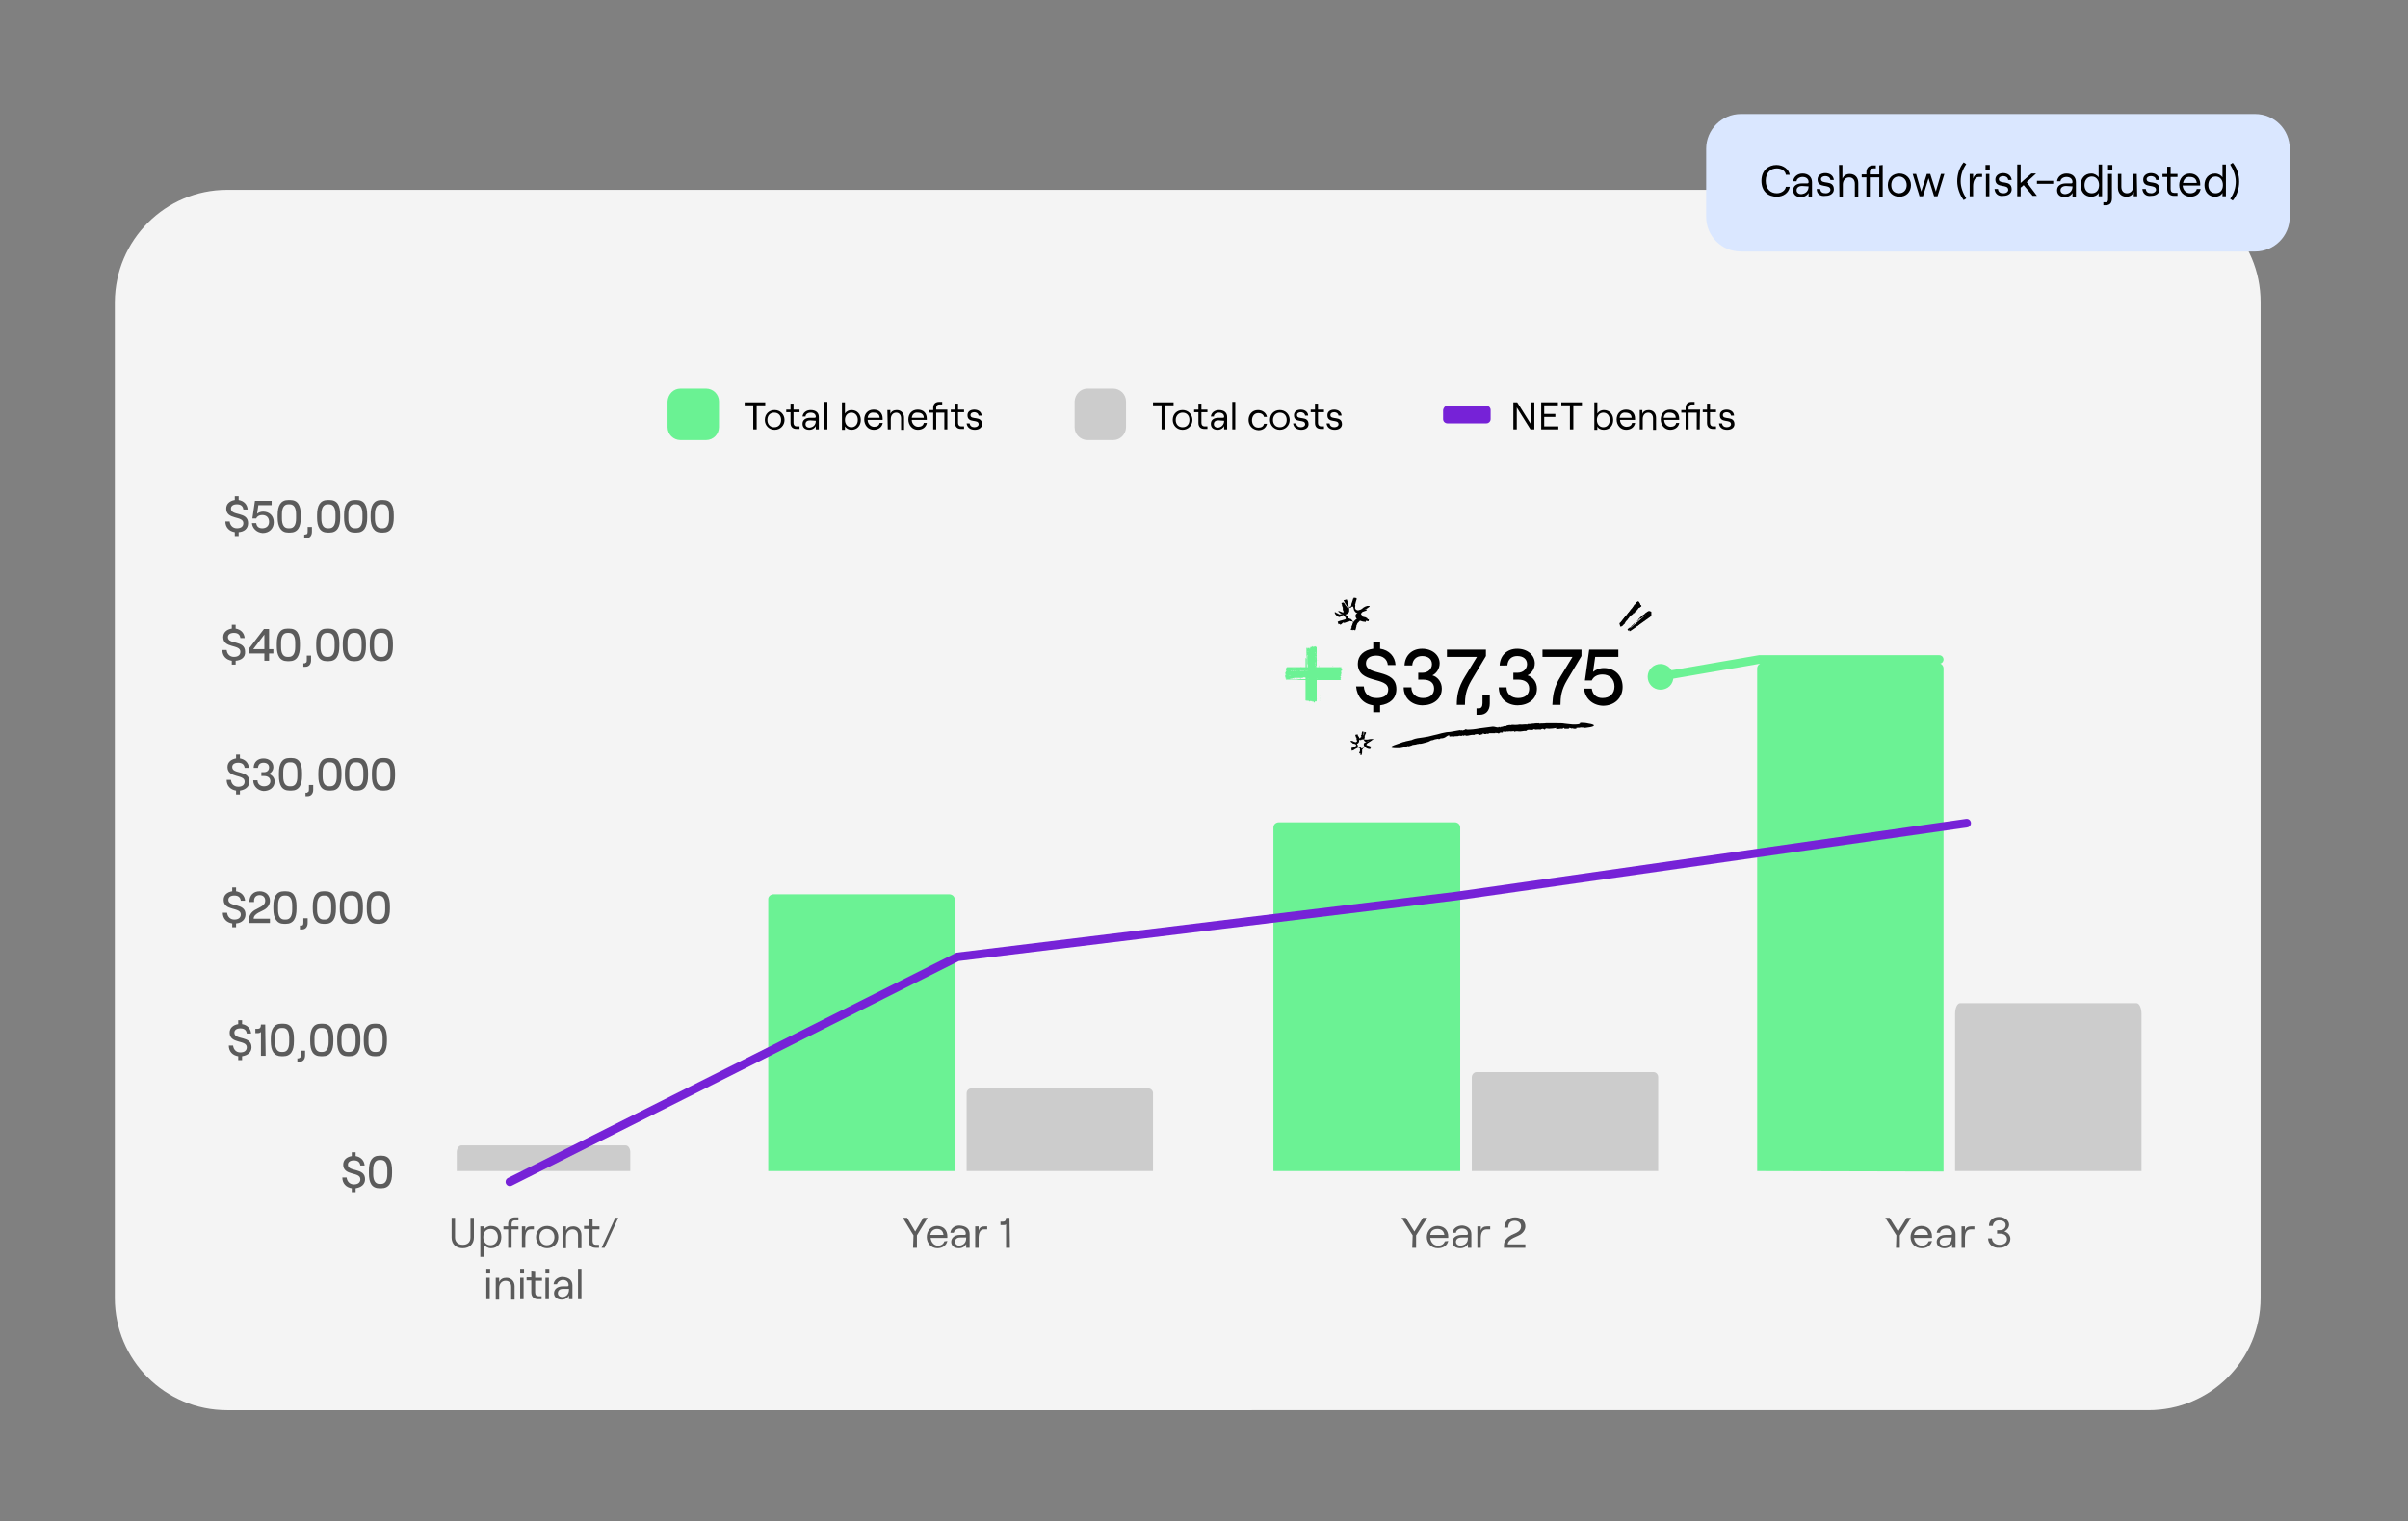 <?xml version="1.0" encoding="UTF-8"?>
<svg xmlns="http://www.w3.org/2000/svg" xmlns:xlink="http://www.w3.org/1999/xlink" version="1.1" id="Layer_1" x="0px" y="0px" viewBox="0 0 562 355" style="enable-background:new 0 0 562 355;" xml:space="preserve">
<rect x="0" y="0" width="562" height="355" fill="#808080" stroke="none"/>
<style type="text/css">
	.st0{fill:#F4F4F4;}
	.st1{enable-background:new    ;}
	.st2{fill:#5B5B5B;}
	.st3{fill:none;}
	.st4{fill:#CCCCCC;}
	.st5{fill:#6BF294;}
	.st6{fill:none;stroke:#7622D7;stroke-width:2;stroke-linecap:round;stroke-miterlimit:10;}
	.st7{fill:#6AF293;}
	.st8{fill:#7622D7;}
	.st9{fill:#DAE7FF;}
	.st10{fill:none;stroke:#6BF294;stroke-width:2;stroke-linecap:round;stroke-miterlimit:10;}
</style>
<path class="st0" d="M53,44.3h448.4c14.5,0,26.2,11.7,26.2,26.2v232.4c0,14.5-11.7,26.2-26.2,26.2H53c-14.5,0-26.2-11.7-26.2-26.2  V70.5C26.9,56,38.6,44.3,53,44.3z"></path>
<g>
	<g class="st1">
		<path class="st2" d="M55.7,124.2v0.9h-0.9v-0.9c-1.3-0.2-2.2-1.1-2.2-2.5h1c0.1,0.9,0.7,1.6,1.7,1.6c0.9,0,1.5-0.4,1.5-1.2    c0-1.8-4-0.7-4-3.4c0-1.1,0.8-1.8,2-2v-0.9h0.9v0.9c1.2,0.2,2,1,2.1,2.2h-1c-0.1-0.8-0.6-1.2-1.5-1.2s-1.4,0.4-1.4,1    c0,1.8,4,0.6,4,3.4C57.9,123.4,57,124.1,55.7,124.2z"></path>
		<path class="st2" d="M58.8,122.1h1c0.1,0.8,0.6,1.2,1.4,1.2c1,0,1.6-0.6,1.6-1.5c0-1-0.6-1.6-1.6-1.6c-0.7,0-1.2,0.3-1.4,0.8h-0.9    l0.6-4.1h3.9v1h-3.1l-0.3,2c0.3-0.3,0.9-0.5,1.4-0.5c1.5,0,2.5,1,2.5,2.5s-1.1,2.5-2.6,2.5C59.9,124.3,58.9,123.3,58.8,122.1z"></path>
		<path class="st2" d="M64.8,120.8v-0.6c0-2.2,0.7-3.5,2.5-3.5h0.4c1.8,0,2.5,1.2,2.5,3.5v0.6c0,2.2-0.7,3.5-2.5,3.5h-0.4    C65.6,124.3,64.8,123,64.8,120.8z M67.6,123.3c1,0,1.5-0.8,1.5-2.3v-1c0-1.5-0.5-2.3-1.5-2.3h-0.3c-1,0-1.5,0.8-1.5,2.3v1    c0,1.5,0.5,2.3,1.5,2.3H67.6z"></path>
		<path class="st2" d="M71.4,124.7c0.3,0,0.4-0.2,0.4-0.7v-1h1v1.1c0,0.9-0.5,1.5-1.3,1.5H71v-0.8L71.4,124.7L71.4,124.7z"></path>
		<path class="st2" d="M74,120.8v-0.6c0-2.2,0.7-3.5,2.5-3.5h0.4c1.8,0,2.5,1.2,2.5,3.5v0.6c0,2.2-0.7,3.5-2.5,3.5h-0.4    C74.7,124.3,74,123,74,120.8z M76.8,123.3c1,0,1.5-0.8,1.5-2.3v-1c0-1.5-0.5-2.3-1.5-2.3h-0.3c-1,0-1.5,0.8-1.5,2.3v1    c0,1.5,0.5,2.3,1.5,2.3H76.8z"></path>
		<path class="st2" d="M80.3,120.8v-0.6c0-2.2,0.7-3.5,2.5-3.5h0.4c1.8,0,2.5,1.2,2.5,3.5v0.6c0,2.2-0.7,3.5-2.5,3.5h-0.4    C81,124.3,80.3,123,80.3,120.8z M83.1,123.3c1,0,1.5-0.8,1.5-2.3v-1c0-1.5-0.5-2.3-1.5-2.3h-0.3c-1,0-1.5,0.8-1.5,2.3v1    c0,1.5,0.5,2.3,1.5,2.3H83.1z"></path>
		<path class="st2" d="M86.5,120.8v-0.6c0-2.2,0.7-3.5,2.5-3.5h0.4c1.8,0,2.5,1.2,2.5,3.5v0.6c0,2.2-0.7,3.5-2.5,3.5H89    C87.3,124.3,86.5,123,86.5,120.8z M89.3,123.3c1,0,1.5-0.8,1.5-2.3v-1c0-1.5-0.5-2.3-1.5-2.3H89c-1,0-1.5,0.8-1.5,2.3v1    c0,1.5,0.5,2.3,1.5,2.3H89.3z"></path>
	</g>
</g>
<g>
	<g class="st1">
		<path class="st2" d="M55,154.2v0.9h-0.9v-0.9c-1.3-0.2-2.2-1.1-2.2-2.5h1c0.1,0.9,0.7,1.6,1.7,1.6c0.9,0,1.5-0.4,1.5-1.2    c0-1.8-4-0.7-4-3.4c0-1.1,0.8-1.8,2-2v-0.9H55v0.9c1.2,0.2,2,1,2.1,2.2h-1c-0.1-0.8-0.6-1.2-1.5-1.2s-1.4,0.4-1.4,1    c0,1.8,4,0.6,4,3.4C57.3,153.4,56.3,154.1,55,154.2z"></path>
		<path class="st2" d="M61.7,152.5H58v-1l3.6-4.7h1.2v4.7h1v1h-1v1.7h-1.1V152.5z M61.7,151.5v-3.4l-2.6,3.4H61.7z"></path>
		<path class="st2" d="M64.6,150.8v-0.6c0-2.2,0.7-3.5,2.5-3.5h0.4c1.8,0,2.5,1.2,2.5,3.5v0.6c0,2.2-0.7,3.5-2.5,3.5h-0.4    C65.3,154.3,64.6,153,64.6,150.8z M67.4,153.3c1,0,1.5-0.8,1.5-2.3v-1c0-1.5-0.5-2.3-1.5-2.3h-0.3c-1,0-1.5,0.8-1.5,2.3v1    c0,1.5,0.5,2.3,1.5,2.3H67.4z"></path>
		<path class="st2" d="M71.2,154.7c0.3,0,0.4-0.2,0.4-0.7v-1h1v1.1c0,0.9-0.5,1.5-1.3,1.5h-0.5v-0.8h0.4V154.7z"></path>
		<path class="st2" d="M73.8,150.8v-0.6c0-2.2,0.7-3.5,2.5-3.5h0.4c1.8,0,2.5,1.2,2.5,3.5v0.6c0,2.2-0.7,3.5-2.5,3.5h-0.4    C74.5,154.3,73.8,153,73.8,150.8z M76.6,153.3c1,0,1.5-0.8,1.5-2.3v-1c0-1.5-0.5-2.3-1.5-2.3h-0.3c-1,0-1.5,0.8-1.5,2.3v1    c0,1.5,0.5,2.3,1.5,2.3H76.6z"></path>
		<path class="st2" d="M80,150.8v-0.6c0-2.2,0.7-3.5,2.5-3.5h0.4c1.8,0,2.5,1.2,2.5,3.5v0.6c0,2.2-0.7,3.5-2.5,3.5h-0.4    C80.8,154.3,80,153,80,150.8z M82.9,153.3c1,0,1.5-0.8,1.5-2.3v-1c0-1.5-0.5-2.3-1.5-2.3h-0.3c-1,0-1.5,0.8-1.5,2.3v1    c0,1.5,0.5,2.3,1.5,2.3H82.9z"></path>
		<path class="st2" d="M86.3,150.8v-0.6c0-2.2,0.7-3.5,2.5-3.5h0.4c1.8,0,2.5,1.2,2.5,3.5v0.6c0,2.2-0.7,3.5-2.5,3.5h-0.4    C87.1,154.3,86.3,153,86.3,150.8z M89.1,153.3c1,0,1.5-0.8,1.5-2.3v-1c0-1.5-0.5-2.3-1.5-2.3h-0.3c-1,0-1.5,0.8-1.5,2.3v1    c0,1.5,0.5,2.3,1.5,2.3H89.1z"></path>
	</g>
</g>
<g>
	<g class="st1">
		<path class="st2" d="M56,184.5v0.9h-0.9v-0.9c-1.3-0.2-2.2-1.1-2.2-2.5h1c0.1,0.9,0.7,1.6,1.7,1.6c0.9,0,1.5-0.4,1.5-1.2    c0-1.8-4-0.7-4-3.4c0-1.1,0.8-1.8,2-2v-0.9H56v0.9c1.2,0.2,2,1,2.1,2.2h-1c-0.1-0.8-0.6-1.2-1.5-1.2s-1.4,0.4-1.4,1    c0,1.8,4,0.6,4,3.4C58.2,183.6,57.3,184.3,56,184.5z"></path>
		<path class="st2" d="M59.1,182.1h1c0,0.9,0.7,1.4,1.5,1.4c0.9,0,1.5-0.5,1.5-1.2c0-0.8-0.6-1.2-1.5-1.2H61v-0.9h0.6    c0.8,0,1.2-0.5,1.2-1.1c0-0.7-0.5-1.1-1.3-1.1s-1.2,0.4-1.3,1.2h-1c0-1.4,1-2.2,2.3-2.2s2.3,0.8,2.3,2c0,0.7-0.4,1.3-1,1.6    c0.7,0.3,1.3,0.9,1.3,1.8c0,1.4-1.2,2.2-2.6,2.2C60.3,184.5,59.1,183.6,59.1,182.1z"></path>
		<path class="st2" d="M65.1,181v-0.6c0-2.2,0.7-3.5,2.5-3.5H68c1.8,0,2.5,1.2,2.5,3.5v0.6c0,2.2-0.7,3.5-2.5,3.5h-0.4    C65.8,184.5,65.1,183.3,65.1,181z M67.9,183.5c1,0,1.5-0.8,1.5-2.3v-1c0-1.5-0.5-2.3-1.5-2.3h-0.3c-1,0-1.5,0.8-1.5,2.3v1    c0,1.5,0.5,2.3,1.5,2.3H67.9z"></path>
		<path class="st2" d="M71.7,184.9c0.3,0,0.4-0.2,0.4-0.7v-1h1v1.1c0,0.9-0.5,1.5-1.3,1.5h-0.5V185h0.4V184.9z"></path>
		<path class="st2" d="M74.3,181v-0.6c0-2.2,0.7-3.5,2.5-3.5h0.4c1.8,0,2.5,1.2,2.5,3.5v0.6c0,2.2-0.7,3.5-2.5,3.5h-0.4    C75,184.5,74.3,183.3,74.3,181z M77.1,183.5c1,0,1.5-0.8,1.5-2.3v-1c0-1.5-0.5-2.3-1.5-2.3h-0.3c-1,0-1.5,0.8-1.5,2.3v1    c0,1.5,0.5,2.3,1.5,2.3H77.1z"></path>
		<path class="st2" d="M80.5,181v-0.6c0-2.2,0.7-3.5,2.5-3.5h0.4c1.8,0,2.5,1.2,2.5,3.5v0.6c0,2.2-0.7,3.5-2.5,3.5H83    C81.3,184.5,80.5,183.3,80.5,181z M83.3,183.5c1,0,1.5-0.8,1.5-2.3v-1c0-1.5-0.5-2.3-1.5-2.3H83c-1,0-1.5,0.8-1.5,2.3v1    c0,1.5,0.5,2.3,1.5,2.3H83.3z"></path>
		<path class="st2" d="M86.8,181v-0.6c0-2.2,0.7-3.5,2.5-3.5h0.4c1.8,0,2.5,1.2,2.5,3.5v0.6c0,2.2-0.7,3.5-2.5,3.5h-0.4    C87.5,184.5,86.8,183.3,86.8,181z M89.6,183.5c1,0,1.5-0.8,1.5-2.3v-1c0-1.5-0.5-2.3-1.5-2.3h-0.3c-1,0-1.5,0.8-1.5,2.3v1    c0,1.5,0.5,2.3,1.5,2.3H89.6z"></path>
	</g>
</g>
<g>
	<g class="st1">
		<path class="st2" d="M55.1,215.5v0.9h-0.9v-0.9c-1.3-0.2-2.2-1.1-2.2-2.5h1c0.1,0.9,0.7,1.6,1.7,1.6c0.9,0,1.5-0.4,1.5-1.2    c0-1.8-4-0.7-4-3.4c0-1.1,0.8-1.8,2-2v-0.9h0.9v0.9c1.2,0.2,2,1,2.1,2.2h-1c-0.1-0.8-0.6-1.2-1.5-1.2s-1.4,0.4-1.4,1    c0,1.8,4,0.6,4,3.4C57.3,214.6,56.4,215.4,55.1,215.5z"></path>
		<path class="st2" d="M60.6,208c1.4,0,2.4,0.9,2.4,2.2c0,1-0.6,1.8-1.7,2.3l-1,0.5c-0.5,0.3-1.1,0.7-1.1,1.4H63v1h-4.9v-0.8    c0-1.3,1-2.1,1.7-2.4l1.1-0.6c0.7-0.4,1-0.8,1-1.4c0-0.8-0.5-1.3-1.3-1.3c-0.9,0-1.4,0.6-1.3,1.6h-1.1C58.2,209,59.1,208,60.6,208    z"></path>
		<path class="st2" d="M63.8,212.1v-0.6c0-2.2,0.7-3.5,2.5-3.5h0.4c1.8,0,2.5,1.2,2.5,3.5v0.6c0,2.2-0.7,3.5-2.5,3.5h-0.4    C64.6,215.6,63.8,214.3,63.8,212.1z M66.7,214.6c1,0,1.5-0.8,1.5-2.3v-1c0-1.5-0.5-2.3-1.5-2.3h-0.3c-1,0-1.5,0.8-1.5,2.3v1    c0,1.5,0.5,2.3,1.5,2.3H66.7z"></path>
		<path class="st2" d="M70.4,216c0.3,0,0.4-0.2,0.4-0.7v-1h1v1.1c0,0.9-0.5,1.5-1.3,1.5H70V216H70.4z"></path>
		<path class="st2" d="M73,212.1v-0.6c0-2.2,0.7-3.5,2.5-3.5h0.4c1.8,0,2.5,1.2,2.5,3.5v0.6c0,2.2-0.7,3.5-2.5,3.5h-0.4    C73.8,215.6,73,214.3,73,212.1z M75.8,214.6c1,0,1.5-0.8,1.5-2.3v-1c0-1.5-0.5-2.3-1.5-2.3h-0.3c-1,0-1.5,0.8-1.5,2.3v1    c0,1.5,0.5,2.3,1.5,2.3H75.8z"></path>
		<path class="st2" d="M79.3,212.1v-0.6c0-2.2,0.7-3.5,2.5-3.5h0.4c1.8,0,2.5,1.2,2.5,3.5v0.6c0,2.2-0.7,3.5-2.5,3.5h-0.4    C80,215.6,79.3,214.3,79.3,212.1z M82.1,214.6c1,0,1.5-0.8,1.5-2.3v-1c0-1.5-0.5-2.3-1.5-2.3h-0.3c-1,0-1.5,0.8-1.5,2.3v1    c0,1.5,0.5,2.3,1.5,2.3H82.1z"></path>
		<path class="st2" d="M85.6,212.1v-0.6c0-2.2,0.7-3.5,2.5-3.5h0.4c1.8,0,2.5,1.2,2.5,3.5v0.6c0,2.2-0.7,3.5-2.5,3.5h-0.4    C86.3,215.6,85.6,214.3,85.6,212.1z M88.4,214.6c1,0,1.5-0.8,1.5-2.3v-1c0-1.5-0.5-2.3-1.5-2.3h-0.3c-1,0-1.5,0.8-1.5,2.3v1    c0,1.5,0.5,2.3,1.5,2.3H88.4z"></path>
	</g>
</g>
<g>
	<g class="st1">
		<path class="st2" d="M56.5,246.5v0.9h-0.9v-0.9c-1.3-0.2-2.2-1.1-2.2-2.5h1c0.1,0.9,0.7,1.6,1.7,1.6c0.9,0,1.5-0.4,1.5-1.2    c0-1.8-4-0.7-4-3.4c0-1.1,0.8-1.8,2-2v-0.9h0.9v0.9c1.2,0.2,2,1,2.1,2.2h-1c-0.1-0.8-0.6-1.2-1.5-1.2s-1.4,0.4-1.4,1    c0,1.8,4,0.6,4,3.4C58.7,245.6,57.8,246.3,56.5,246.5z"></path>
		<path class="st2" d="M62,246.4h-1.1v-5.6c-0.1,0.2-0.4,0.3-0.7,0.3h-0.6v-1h0.5c0.5,0,0.8-0.2,0.8-1h1L62,246.4L62,246.4z"></path>
		<path class="st2" d="M63.2,243v-0.6c0-2.2,0.7-3.5,2.5-3.5h0.4c1.8,0,2.5,1.2,2.5,3.5v0.6c0,2.2-0.7,3.5-2.5,3.5h-0.4    C64,246.5,63.2,245.3,63.2,243z M66,245.5c1,0,1.5-0.8,1.5-2.3v-1c0-1.5-0.5-2.3-1.5-2.3h-0.3c-1,0-1.5,0.8-1.5,2.3v1    c0,1.5,0.5,2.3,1.5,2.3H66z"></path>
		<path class="st2" d="M69.8,246.9c0.3,0,0.4-0.2,0.4-0.7v-1h1v1.1c0,0.9-0.5,1.5-1.3,1.5h-0.5V247h0.4V246.9z"></path>
		<path class="st2" d="M72.4,243v-0.6c0-2.2,0.7-3.5,2.5-3.5h0.4c1.8,0,2.5,1.2,2.5,3.5v0.6c0,2.2-0.7,3.5-2.5,3.5h-0.4    C73.1,246.5,72.4,245.3,72.4,243z M75.2,245.5c1,0,1.5-0.8,1.5-2.3v-1c0-1.5-0.5-2.3-1.5-2.3h-0.3c-1,0-1.5,0.8-1.5,2.3v1    c0,1.5,0.5,2.3,1.5,2.3H75.2z"></path>
		<path class="st2" d="M78.7,243v-0.6c0-2.2,0.7-3.5,2.5-3.5h0.4c1.8,0,2.5,1.2,2.5,3.5v0.6c0,2.2-0.7,3.5-2.5,3.5h-0.4    C79.4,246.5,78.7,245.3,78.7,243z M81.5,245.5c1,0,1.5-0.8,1.5-2.3v-1c0-1.5-0.5-2.3-1.5-2.3h-0.3c-1,0-1.5,0.8-1.5,2.3v1    c0,1.5,0.5,2.3,1.5,2.3H81.5z"></path>
		<path class="st2" d="M84.9,243v-0.6c0-2.2,0.7-3.5,2.5-3.5h0.4c1.8,0,2.5,1.2,2.5,3.5v0.6c0,2.2-0.7,3.5-2.5,3.5h-0.4    C85.7,246.5,84.9,245.3,84.9,243z M87.8,245.5c1,0,1.5-0.8,1.5-2.3v-1c0-1.5-0.5-2.3-1.5-2.3h-0.3c-1,0-1.5,0.8-1.5,2.3v1    c0,1.5,0.5,2.3,1.5,2.3H87.8z"></path>
	</g>
</g>
<g>
	<g class="st1">
		<path class="st2" d="M83,277.3v0.9h-0.9v-0.9c-1.3-0.2-2.2-1.1-2.2-2.5h1c0.1,0.9,0.7,1.6,1.7,1.6c0.9,0,1.5-0.4,1.5-1.2    c0-1.8-4-0.7-4-3.4c0-1.1,0.8-1.8,2-2v-0.9H83v0.9c1.2,0.2,2,1,2.1,2.2h-1c-0.1-0.8-0.6-1.2-1.5-1.2s-1.4,0.4-1.4,1    c0,1.8,4,0.6,4,3.4C85.2,276.4,84.3,277.1,83,277.3z"></path>
		<path class="st2" d="M86.1,273.8v-0.6c0-2.2,0.7-3.5,2.5-3.5H89c1.8,0,2.5,1.2,2.5,3.5v0.6c0,2.2-0.7,3.5-2.5,3.5h-0.4    C86.8,277.3,86.1,276.1,86.1,273.8z M88.9,276.3c1,0,1.5-0.8,1.5-2.3v-1c0-1.5-0.5-2.3-1.5-2.3h-0.3c-1,0-1.5,0.8-1.5,2.3v1    c0,1.5,0.5,2.3,1.5,2.3H88.9z"></path>
	</g>
</g>
<g>
	<path class="st2" d="M213.2,288.3l-2.5-4.1h1l1.9,3.2l1.9-3.2h1l-2.5,4.1v2.9h-0.9L213.2,288.3L213.2,288.3z"></path>
	<path class="st2" d="M221.1,289.6c-0.2,1-1.1,1.7-2.3,1.7c-1.5,0-2.5-1.2-2.5-2.6s0.9-2.6,2.4-2.6s2.4,1,2.4,2.4c0,0.1,0,0.3,0,0.4   h-3.9c0.1,1,0.8,1.8,1.7,1.8c0.8,0,1.3-0.4,1.5-1L221.1,289.6L221.1,289.6z M217.1,288.2h3.1c-0.1-0.9-0.6-1.4-1.5-1.4   C217.9,286.8,217.3,287.3,217.1,288.2z"></path>
	<path class="st2" d="M226.3,288v3.2h-0.8v-0.9c-0.3,0.6-0.9,1-1.7,1c-1.1,0-1.8-0.6-1.8-1.5s0.8-1.6,2-1.6h1.1   c0.2,0,0.3-0.1,0.3-0.3c0-0.7-0.5-1.2-1.4-1.2c-0.7,0-1.3,0.5-1.4,1h-0.8c0.1-1,1-1.7,2.1-1.7C225.5,286.1,226.3,286.8,226.3,288   L226.3,288z M225.5,288.9v-0.1h-1.4c-0.8,0-1.2,0.4-1.2,1c0,0.5,0.4,0.9,1,0.9C224.9,290.6,225.5,290,225.5,288.9z"></path>
	<path class="st2" d="M229.7,286.9c-1,0-1.3,0.9-1.3,2.1v2.2h-0.8v-5h0.8v1c0.2-0.7,0.6-1,1.4-1h0.6v0.7L229.7,286.9L229.7,286.9z"></path>
	<path class="st2" d="M235.7,291.2h-0.9v-5.5c-0.1,0.2-0.4,0.2-0.6,0.2h-0.7v-0.8h0.6c0.4,0,0.7-0.2,0.7-0.9h0.8L235.7,291.2   L235.7,291.2L235.7,291.2z"></path>
</g>
<g>
	<path class="st2" d="M105.4,288.8v-4.6h0.8v4.6c0,1,0.7,1.7,1.8,1.7c1.1,0,1.8-0.6,1.8-1.7v-4.6h0.8v4.6c0,1.5-1,2.5-2.6,2.5   C106.4,291.3,105.4,290.3,105.4,288.8z"></path>
	<path class="st2" d="M112.1,286.2h0.8v0.8c0.3-0.5,1-0.9,1.7-0.9c1.6,0,2.4,1.1,2.4,2.6s-0.9,2.6-2.4,2.6c-0.7,0-1.4-0.4-1.7-0.9   v2.9h-0.8C112.1,293.2,112.1,286.2,112.1,286.2z M116.2,288.7c0-1.1-0.7-1.9-1.7-1.9s-1.7,0.7-1.7,1.9s0.7,1.9,1.7,1.9   S116.2,289.8,116.2,288.7z"></path>
	<path class="st2" d="M118.6,286.9h-1.1v-0.7h1.1v-0.5c0-1,0.6-1.6,1.6-1.6h0.8v0.7h-0.8c-0.5,0-0.8,0.3-0.8,0.9v0.5h1.6v0.7h-1.6   v4.3h-0.8L118.6,286.9L118.6,286.9z"></path>
	<path class="st2" d="M123.9,286.9c-1,0-1.3,0.9-1.3,2.1v2.2h-0.8v-5h0.8v1c0.2-0.7,0.6-1,1.4-1h0.6v0.7L123.9,286.9L123.9,286.9z"></path>
	<path class="st2" d="M125.1,288.7c0-1.5,1.1-2.6,2.6-2.6s2.6,1.1,2.6,2.6s-1.1,2.6-2.6,2.6S125.1,290.2,125.1,288.7z M129.4,288.7   c0-1.1-0.7-1.9-1.8-1.9c-1,0-1.7,0.8-1.7,1.9s0.7,1.9,1.7,1.9C128.7,290.6,129.4,289.8,129.4,288.7z"></path>
	<path class="st2" d="M131.3,286.2h0.8v1c0.3-0.7,0.9-1,1.7-1c1.1,0,1.9,0.8,1.9,2v3.1h-0.8v-3c0-0.9-0.5-1.4-1.3-1.4   c-0.9,0-1.5,0.7-1.5,1.7v2.7h-0.8L131.3,286.2L131.3,286.2z"></path>
	<path class="st2" d="M138.3,284.6v1.6h1.6v0.7h-1.6v2.7c0,0.6,0.3,0.9,0.8,0.9h0.7v0.7H139c-1,0-1.6-0.6-1.6-1.6v-2.8h-1.1v-0.7   h1.1v-1.6L138.3,284.6L138.3,284.6z"></path>
	<path class="st2" d="M143.6,284.2h0.7l-3.2,7h-0.7L143.6,284.2L143.6,284.2z"></path>
	<path class="st2" d="M114.4,296.1v1.1h-0.9v-1.1H114.4z M113.5,298.2h0.8v5h-0.8V298.2z"></path>
	<path class="st2" d="M115.7,298.2h0.8v1c0.3-0.7,0.9-1,1.7-1c1.1,0,1.9,0.8,1.9,2v3.1h-0.8v-3c0-0.9-0.5-1.4-1.3-1.4   c-0.9,0-1.5,0.7-1.5,1.7v2.7h-0.8C115.7,303.2,115.7,298.2,115.7,298.2z"></path>
	<path class="st2" d="M122.3,296.1v1.1h-0.9v-1.1H122.3z M121.4,298.2h0.8v5h-0.8V298.2z"></path>
	<path class="st2" d="M124.9,296.6v1.6h1.6v0.7h-1.6v2.7c0,0.6,0.3,0.9,0.8,0.9h0.7v0.7h-0.8c-1,0-1.6-0.6-1.6-1.6v-2.8h-1.1v-0.7   h1.1v-1.6L124.9,296.6L124.9,296.6z"></path>
	<path class="st2" d="M128.2,296.1v1.1h-0.9v-1.1H128.2z M127.3,298.2h0.8v5h-0.8V298.2z"></path>
	<path class="st2" d="M133.6,300v3.2h-0.8v-0.9c-0.3,0.6-0.9,1-1.7,1c-1.1,0-1.8-0.6-1.8-1.5s0.8-1.6,2-1.6h1.1   c0.2,0,0.3-0.1,0.3-0.3c0-0.7-0.5-1.2-1.3-1.2c-0.7,0-1.3,0.5-1.4,1h-0.8c0.1-1,1-1.7,2.1-1.7C132.8,298.1,133.6,298.8,133.6,300   L133.6,300z M132.8,300.9v-0.1h-1.4c-0.8,0-1.2,0.4-1.2,1c0,0.5,0.4,0.9,1.1,0.9C132.2,302.6,132.8,302,132.8,300.9z"></path>
	<path class="st2" d="M134.9,296.1h0.8v7.1h-0.8V296.1z"></path>
</g>
<g>
	<path class="st2" d="M329.7,288.3l-2.6-4.1h1l2,3.2l2-3.2h1l-2.6,4.1v2.9h-0.9L329.7,288.3L329.7,288.3z"></path>
	<path class="st2" d="M338,289.6c-0.2,1-1.1,1.7-2.4,1.7c-1.6,0-2.6-1.2-2.6-2.6s1-2.6,2.5-2.6s2.5,1,2.5,2.4c0,0.1,0,0.3,0,0.4   h-4.2c0.1,1,0.8,1.8,1.8,1.8c0.9,0,1.4-0.4,1.6-1L338,289.6L338,289.6z M333.8,288.2h3.3c-0.1-0.9-0.7-1.4-1.6-1.4   C334.5,286.8,333.9,287.3,333.8,288.2L333.8,288.2z"></path>
	<path class="st2" d="M343.4,288v3.2h-0.8v-0.9c-0.3,0.6-1,1-1.8,1c-1.1,0-1.8-0.6-1.8-1.5s0.8-1.6,2.1-1.6h1.2   c0.2,0,0.3-0.1,0.3-0.3c0-0.7-0.5-1.2-1.4-1.2c-0.8,0-1.4,0.5-1.4,1H339c0.1-1,1.1-1.7,2.3-1.7C342.5,286.1,343.4,286.8,343.4,288   L343.4,288z M342.6,288.9v-0.1h-1.5c-0.8,0-1.3,0.4-1.3,1c0,0.5,0.4,0.9,1.1,0.9C342,290.6,342.6,290,342.6,288.9z"></path>
	<path class="st2" d="M347,286.9c-1.1,0-1.4,0.9-1.4,2.1v2.2h-0.8v-5h0.8v1c0.2-0.7,0.7-1,1.5-1h0.7v0.7L347,286.9L347,286.9z"></path>
	<path class="st2" d="M353.6,284.1c1.4,0,2.4,0.8,2.4,2.1c0,0.9-0.6,1.7-1.7,2.2l-1.1,0.5c-0.6,0.3-1.3,0.8-1.3,1.5h4.1v0.8h-5v-0.6   c0-1.2,1-2,1.8-2.4l1.1-0.5c0.8-0.4,1.1-0.9,1.1-1.5c0-0.8-0.6-1.3-1.5-1.3c-1,0-1.5,0.6-1.5,1.6h-0.9   C351.1,285.1,352.1,284.1,353.6,284.1z"></path>
</g>
<g>
	<path class="st2" d="M442.6,288.3l-2.6-4.1h1l2,3.2l2-3.2h1l-2.6,4.1v2.9h-0.9L442.6,288.3L442.6,288.3z"></path>
	<path class="st2" d="M450.9,289.6c-0.2,1-1.1,1.7-2.4,1.7c-1.6,0-2.6-1.2-2.6-2.6s1-2.6,2.5-2.6s2.5,1,2.5,2.4c0,0.1,0,0.3,0,0.4   h-4.2c0.1,1,0.8,1.8,1.8,1.8c0.9,0,1.4-0.4,1.6-1L450.9,289.6L450.9,289.6z M446.7,288.2h3.3c-0.1-0.9-0.7-1.4-1.6-1.4   C447.5,286.8,446.9,287.3,446.7,288.2L446.7,288.2z"></path>
	<path class="st2" d="M456.4,288v3.2h-0.8v-0.9c-0.3,0.6-1,1-1.8,1c-1.1,0-1.8-0.6-1.8-1.5s0.8-1.6,2.1-1.6h1.2   c0.2,0,0.3-0.1,0.3-0.3c0-0.7-0.5-1.2-1.4-1.2c-0.8,0-1.4,0.5-1.4,1H452c0.1-1,1.1-1.7,2.3-1.7C455.5,286.1,456.4,286.8,456.4,288   L456.4,288z M455.5,288.9v-0.1H454c-0.8,0-1.3,0.4-1.3,1c0,0.5,0.4,0.9,1.1,0.9C454.9,290.6,455.5,290,455.5,288.9z"></path>
	<path class="st2" d="M460,286.9c-1.1,0-1.4,0.9-1.4,2.1v2.2h-0.8v-5h0.8v1c0.2-0.7,0.7-1,1.5-1h0.7v0.7L460,286.9L460,286.9z"></path>
	<path class="st2" d="M464,289h0.9c0,0.9,0.8,1.5,1.8,1.5s1.7-0.5,1.7-1.3s-0.6-1.3-1.7-1.3h-0.6v-0.8h0.6c0.9,0,1.4-0.5,1.4-1.2   s-0.6-1.1-1.5-1.1s-1.4,0.5-1.5,1.3h-0.9c0-1.3,1-2.1,2.3-2.1s2.4,0.8,2.4,1.8c0,0.7-0.5,1.3-1.1,1.6c0.8,0.2,1.4,0.9,1.4,1.7   c0,1.3-1.2,2.1-2.6,2.1C465.2,291.3,464,290.4,464,289L464,289z"></path>
</g>
<rect x="48.6" y="65.7" class="st3" width="459.2" height="41.3"></rect>
<path class="st4" d="M106.6,273.3v-4.4c0-0.9,0.5-1.6,1.1-1.6H146c0.6,0,1.1,0.7,1.1,1.6v4.4H106.6L106.6,273.3z"></path>
<path class="st4" d="M225.6,273.3v-18.2c0-0.6,0.5-1.1,1.1-1.1H268c0.6,0,1.1,0.5,1.1,1.1v18.2H225.6L225.6,273.3L225.6,273.3z"></path>
<path class="st4" d="M343.5,273.3v-21.9c0-0.6,0.5-1.2,1.1-1.2h41.3c0.6,0,1.1,0.5,1.1,1.2v21.9H343.5L343.5,273.3L343.5,273.3z"></path>
<path class="st4" d="M456.3,273.3v-36.7c0-1.4,0.5-2.5,1.2-2.5h41.1c0.7,0,1.2,1.1,1.2,2.5v36.7H456.3L456.3,273.3z"></path>
<path class="st5" d="M179.3,273.3v-63.5c0-0.6,0.6-1.1,1.3-1.1h40.9c0.7,0,1.3,0.5,1.3,1.1v63.5H179.3L179.3,273.3L179.3,273.3z"></path>
<path class="st5" d="M297.2,273.3v-80.2c0-0.7,0.6-1.2,1.3-1.2h41c0.7,0,1.3,0.5,1.3,1.2v80.2H297.2L297.2,273.3L297.2,273.3z"></path>
<path class="st5" d="M410.1,273.3V156c0-0.7,0.6-1.3,1.4-1.3h40.7c0.8,0,1.4,0.6,1.4,1.3v117.4L410.1,273.3L410.1,273.3L410.1,273.3  z"></path>
<polyline class="st6" points="119,275.8 223.5,223.3 340,209.1 459,192.1 "></polyline>
<g>
	<path d="M175.8,94.6h-2v-0.7h4.8v0.7h-2v5.6h-0.8V94.6z"></path>
	<path d="M178.5,98c0-1.4,1-2.3,2.3-2.3s2.3,1,2.3,2.3s-1,2.3-2.3,2.3S178.5,99.3,178.5,98z M182.3,98c0-1-0.6-1.7-1.6-1.7   s-1.6,0.7-1.6,1.7s0.6,1.7,1.6,1.7S182.3,99,182.3,98z"></path>
	<path d="M185.2,94.2v1.4h1.4v0.6h-1.4v2.5c0,0.5,0.3,0.8,0.7,0.8h0.7v0.6h-0.7c-0.9,0-1.4-0.5-1.4-1.4v-2.5h-1v-0.6h1v-1.4H185.2   L185.2,94.2z"></path>
	<path d="M191.1,97.3v2.9h-0.7v-0.8c-0.2,0.5-0.8,0.9-1.5,0.9c-1,0-1.6-0.5-1.6-1.4s0.7-1.4,1.8-1.4h1c0.2,0,0.3-0.1,0.3-0.2   c0-0.6-0.4-1-1.2-1c-0.7,0-1.2,0.4-1.2,0.9h-0.7c0.1-0.9,0.9-1.5,1.9-1.5C190.4,95.7,191.1,96.3,191.1,97.3L191.1,97.3z    M190.4,98.2L190.4,98.2l-1.3-0.1c-0.7,0-1.1,0.3-1.1,0.9c0,0.5,0.4,0.8,0.9,0.8C189.9,99.7,190.4,99.1,190.4,98.2L190.4,98.2z"></path>
	<path d="M192.4,93.8h0.7v6.4h-0.7V93.8z"></path>
	<path d="M197.2,99.5v0.8h-0.7v-6.4h0.7v2.6c0.3-0.5,0.9-0.8,1.5-0.8c1.4,0,2.2,1,2.2,2.3s-0.8,2.3-2.2,2.3   C198.1,100.3,197.5,100,197.2,99.5z M200.2,98c0-1-0.6-1.7-1.5-1.7s-1.5,0.7-1.5,1.7s0.6,1.7,1.5,1.7S200.2,99,200.2,98z"></path>
	<path d="M206,98.8c-0.2,0.9-1,1.5-2.1,1.5c-1.3,0-2.2-1.1-2.2-2.4s0.8-2.3,2.2-2.3s2.1,0.9,2.1,2.1c0,0.1,0,0.2,0,0.3h-3.5   c0,0.9,0.7,1.6,1.5,1.6c0.7,0,1.2-0.3,1.3-0.9h0.7V98.8z M202.5,97.5h2.8c0-0.8-0.6-1.2-1.4-1.2C203.1,96.2,202.6,96.7,202.5,97.5   L202.5,97.5z"></path>
	<path d="M207.1,95.7h0.7v0.9c0.2-0.6,0.8-0.9,1.5-0.9c1,0,1.7,0.7,1.7,1.8v2.8h-0.7v-2.7c0-0.8-0.5-1.3-1.1-1.3   c-0.8,0-1.3,0.6-1.3,1.5v2.4h-0.7L207.1,95.7C207.2,95.7,207.1,95.7,207.1,95.7z"></path>
	<path d="M216.3,98.8c-0.2,0.9-1,1.5-2.1,1.5c-1.3,0-2.2-1.1-2.2-2.4s0.8-2.3,2.2-2.3s2.1,0.9,2.1,2.1c0,0.1,0,0.2,0,0.3h-3.5   c0,0.9,0.7,1.6,1.5,1.6c0.7,0,1.2-0.3,1.3-0.9h0.7V98.8z M212.8,97.5h2.8c0-0.8-0.6-1.2-1.4-1.2C213.4,96.2,212.9,96.7,212.8,97.5   L212.8,97.5z"></path>
	<path d="M221.1,100.2h-0.7v-3.9h-1.9v3.9h-0.7v-3.9h-1v-0.6h1v-0.5c0-0.9,0.5-1.4,1.4-1.4h0.7v0.6h-0.7c-0.4,0-0.7,0.3-0.7,0.8v0.4   h2.6L221.1,100.2L221.1,100.2z"></path>
	<path d="M223.6,94.2v1.4h1.4v0.6h-1.4v2.5c0,0.5,0.3,0.8,0.7,0.8h0.7v0.6h-0.7c-0.9,0-1.4-0.5-1.4-1.4v-2.5h-1v-0.6h1v-1.4H223.6   L223.6,94.2z"></path>
	<path d="M225.6,98.8h0.7c0.1,0.6,0.5,0.9,1.1,0.9s1-0.3,1-0.7c0-1.3-2.6-0.1-2.6-2.1c0-0.8,0.6-1.3,1.6-1.3s1.7,0.6,1.7,1.4h-0.7   c-0.1-0.6-0.6-0.8-1-0.8c-0.5,0-0.9,0.2-0.9,0.7c0,1.2,2.7,0,2.7,2.1c0,0.8-0.7,1.3-1.7,1.3C226.4,100.3,225.7,99.7,225.6,98.8   L225.6,98.8z"></path>
</g>
<g>
	<path d="M271.1,94.6h-2v-0.7h4.8v0.7h-2v5.6h-0.8V94.6z"></path>
	<path d="M273.7,98c0-1.4,1-2.3,2.3-2.3s2.3,1,2.3,2.3s-1,2.3-2.3,2.3S273.7,99.3,273.7,98z M277.6,98c0-1-0.6-1.7-1.6-1.7   c-0.9,0-1.6,0.7-1.6,1.7s0.6,1.7,1.6,1.7S277.6,99,277.6,98z"></path>
	<path d="M280.4,94.2v1.4h1.4v0.6h-1.4v2.5c0,0.5,0.3,0.8,0.7,0.8h0.7v0.6h-0.7c-0.9,0-1.4-0.5-1.4-1.4v-2.5h-1v-0.6h1v-1.4H280.4   L280.4,94.2z"></path>
	<path d="M286.4,97.3v2.9h-0.7v-0.8c-0.2,0.5-0.8,0.9-1.5,0.9c-1,0-1.6-0.5-1.6-1.4s0.7-1.4,1.8-1.4h1c0.2,0,0.3-0.1,0.3-0.2   c0-0.6-0.4-1-1.2-1c-0.7,0-1.2,0.4-1.2,0.9h-0.7c0.1-0.9,0.9-1.5,1.9-1.5C285.7,95.7,286.4,96.3,286.4,97.3L286.4,97.3z    M285.7,98.2L285.7,98.2l-1.3-0.1c-0.7,0-1.1,0.3-1.1,0.9c0,0.5,0.4,0.8,1,0.8C285.1,99.7,285.7,99.1,285.7,98.2L285.7,98.2z"></path>
	<path d="M287.6,93.8h0.7v6.4h-0.7V93.8z"></path>
	<path d="M291.4,98c0-1.2,0.8-2.3,2.2-2.3c1,0,1.9,0.6,2.1,1.6H295c-0.1-0.6-0.7-0.9-1.3-0.9c-1,0-1.5,0.8-1.5,1.7s0.5,1.7,1.5,1.7   c0.7,0,1.2-0.3,1.3-0.9h0.7c-0.2,0.9-0.9,1.5-2,1.5C292.2,100.3,291.4,99.2,291.4,98L291.4,98z"></path>
	<path d="M296.4,98c0-1.4,1-2.3,2.3-2.3s2.3,1,2.3,2.3s-1,2.3-2.3,2.3S296.4,99.3,296.4,98z M300.3,98c0-1-0.6-1.7-1.6-1.7   c-0.9,0-1.6,0.7-1.6,1.7s0.6,1.7,1.6,1.7S300.3,99,300.3,98z"></path>
	<path d="M301.8,98.8h0.7c0.1,0.6,0.5,0.9,1.1,0.9s1-0.3,1-0.7c0-1.3-2.6-0.1-2.6-2.1c0-0.8,0.6-1.3,1.6-1.3s1.7,0.6,1.7,1.4h-0.7   c-0.1-0.6-0.6-0.8-1-0.8c-0.5,0-0.9,0.2-0.9,0.7c0,1.2,2.7,0,2.7,2.1c0,0.8-0.7,1.3-1.7,1.3C302.6,100.3,301.9,99.7,301.8,98.8   L301.8,98.8z"></path>
	<path d="M307.6,94.2v1.4h1.4v0.6h-1.4v2.5c0,0.5,0.3,0.8,0.7,0.8h0.7v0.6h-0.7c-0.9,0-1.4-0.5-1.4-1.4v-2.5h-1v-0.6h1v-1.4H307.6   L307.6,94.2z"></path>
	<path d="M309.6,98.8h0.7c0.1,0.6,0.5,0.9,1.1,0.9s1-0.3,1-0.7c0-1.3-2.6-0.1-2.6-2.1c0-0.8,0.6-1.3,1.6-1.3s1.7,0.6,1.7,1.4h-0.7   c-0.1-0.6-0.6-0.8-1-0.8c-0.5,0-0.9,0.2-0.9,0.7c0,1.2,2.7,0,2.7,2.1c0,0.8-0.7,1.3-1.7,1.3C310.4,100.3,309.7,99.7,309.6,98.8   L309.6,98.8z"></path>
</g>
<g>
	<path d="M353.2,93.9h0.9l3.2,5.1v-5.1h0.8v6.3h-0.9l-3.2-5.1v5.1h-0.8V93.9L353.2,93.9z"></path>
	<path d="M359.7,93.9h3.9v0.7h-3.2v2h2.6v0.7h-2.6v2.2h3.3v0.7h-4L359.7,93.9L359.7,93.9z"></path>
	<path d="M366.4,94.6h-2v-0.7h4.8v0.7h-2v5.6h-0.8V94.6z"></path>
	<path d="M372.8,99.5v0.8h-0.7v-6.4h0.7v2.6c0.3-0.5,0.9-0.8,1.5-0.8c1.4,0,2.2,1,2.2,2.3s-0.8,2.3-2.2,2.3   C373.6,100.3,373,100,372.8,99.5z M375.7,98c0-1-0.6-1.7-1.5-1.7s-1.5,0.7-1.5,1.7s0.6,1.7,1.5,1.7S375.7,99,375.7,98z"></path>
	<path d="M381.6,98.8c-0.2,0.9-1,1.5-2.1,1.5c-1.3,0-2.2-1.1-2.2-2.4s0.8-2.3,2.2-2.3s2.1,0.9,2.1,2.1c0,0.1,0,0.2,0,0.3h-3.5   c0,0.9,0.7,1.6,1.5,1.6c0.7,0,1.2-0.3,1.3-0.9h0.7V98.8z M378,97.5h2.8c0-0.8-0.6-1.2-1.4-1.2C378.6,96.2,378.1,96.7,378,97.5z"></path>
	<path d="M382.6,95.7h0.7v0.9c0.2-0.6,0.8-0.9,1.5-0.9c1,0,1.7,0.7,1.7,1.8v2.8h-0.7v-2.7c0-0.8-0.5-1.3-1.1-1.3   c-0.8,0-1.3,0.6-1.3,1.5v2.4h-0.7v-4.5C382.7,95.7,382.6,95.7,382.6,95.7z"></path>
	<path d="M391.9,98.8c-0.2,0.9-1,1.5-2.1,1.5c-1.3,0-2.2-1.1-2.2-2.4s0.8-2.3,2.2-2.3s2.1,0.9,2.1,2.1c0,0.1,0,0.2,0,0.3h-3.5   c0,0.9,0.7,1.6,1.5,1.6c0.7,0,1.2-0.3,1.3-0.9h0.7V98.8z M388.3,97.5h2.8c0-0.8-0.6-1.2-1.4-1.2C388.9,96.2,388.4,96.7,388.3,97.5z   "></path>
	<path d="M396.7,100.2H396v-3.9h-1.9v3.9h-0.7v-3.9h-1v-0.6h1v-0.5c0-0.9,0.5-1.4,1.4-1.4h0.7v0.6h-0.7c-0.4,0-0.7,0.3-0.7,0.8v0.4   h2.7C396.7,95.7,396.7,100.2,396.7,100.2z"></path>
	<path d="M399.1,94.2v1.4h1.4v0.6h-1.4v2.5c0,0.5,0.3,0.8,0.7,0.8h0.7v0.6h-0.7c-0.9,0-1.4-0.5-1.4-1.4v-2.5h-1v-0.6h1v-1.4H399.1   L399.1,94.2z"></path>
	<path d="M401.2,98.8h0.7c0.1,0.6,0.5,0.9,1.1,0.9s1-0.3,1-0.7c0-1.3-2.6-0.1-2.6-2.1c0-0.8,0.6-1.3,1.6-1.3s1.7,0.6,1.7,1.4H404   c-0.1-0.6-0.6-0.8-1-0.8c-0.5,0-0.9,0.2-0.9,0.7c0,1.2,2.7,0,2.7,2.1c0,0.8-0.7,1.3-1.7,1.3C401.9,100.3,401.3,99.7,401.2,98.8   L401.2,98.8z"></path>
</g>
<path class="st7" d="M158.8,90.7h6c1.6,0,3,1.3,3,3v6c0,1.6-1.3,3-3,3h-6c-1.6,0-3-1.3-3-3v-6C155.9,92,157.2,90.7,158.8,90.7z"></path>
<path class="st4" d="M253.8,90.7h6c1.6,0,3,1.3,3,3v6c0,1.6-1.3,3-3,3h-6c-1.6,0-3-1.3-3-3v-6C250.9,92,252.2,90.7,253.8,90.7z"></path>
<path class="st8" d="M337.8,94.7h9.1c0.5,0,1,0.4,1,1v2.1c0,0.5-0.4,1-1,1h-9.1c-0.5,0-1-0.4-1-1v-2.1  C336.9,95.1,337.3,94.7,337.8,94.7z"></path>
<g>
	<path class="st9" d="M406.3,26.6h120c4.5,0,8.1,3.6,8.1,8.1v15.9c0,4.5-3.6,8.1-8.1,8.1h-120c-4.5,0-8.1-3.6-8.1-8.1V34.7   C398.2,30.3,401.8,26.6,406.3,26.6z"></path>
	<g>
		<path d="M411.1,42.2c0-2.5,1.7-3.7,3.5-3.7c1.6,0,2.9,1,3.1,2.3h-0.9c-0.1-0.9-1-1.5-2.1-1.5c-1.5,0-2.6,1-2.6,2.9    s1.1,2.9,2.6,2.9c1.1,0,2-0.7,2.1-1.5h0.9c-0.2,1.4-1.5,2.3-3,2.3C412.7,45.9,411.1,44.7,411.1,42.2L411.1,42.2z"></path>
		<path d="M422.9,42.5v3.4h-0.8V45c-0.3,0.6-1,1-1.8,1c-1.1,0-1.8-0.6-1.8-1.6s0.8-1.6,2.1-1.6h1.2c0.2,0,0.3-0.1,0.3-0.3    c0-0.7-0.5-1.2-1.4-1.2c-0.8,0-1.4,0.5-1.4,1h-0.8c0.1-1,1-1.8,2.2-1.8C422,40.5,422.9,41.3,422.9,42.5L422.9,42.5z M422.1,43.5    L422.1,43.5l-1.5-0.1c-0.8,0-1.3,0.4-1.3,1c0,0.5,0.4,0.9,1.1,0.9C421.5,45.2,422.1,44.5,422.1,43.5L422.1,43.5z"></path>
		<path d="M424,44.1h0.8c0.1,0.7,0.5,1,1.3,1c0.7,0,1.1-0.4,1.1-0.8c0-1.5-3-0.2-3-2.4c0-0.9,0.7-1.5,1.8-1.5s1.9,0.6,2,1.6h-0.8    c-0.1-0.7-0.7-0.9-1.2-0.9c-0.6,0-1,0.3-1,0.7c0,1.4,3,0,3,2.4c0,0.9-0.8,1.5-1.9,1.5C424.8,45.9,424,45.2,424,44.1L424,44.1z"></path>
		<path d="M429.2,38.5h0.8v3.2c0.3-0.7,0.9-1.1,1.7-1.1c1.2,0,2,0.8,2,2.1v3.2h-0.8v-3c0-0.9-0.5-1.5-1.3-1.5    c-0.9,0-1.5,0.7-1.5,1.7v2.8h-0.8L429.2,38.5L429.2,38.5z"></path>
		<path d="M439.4,38.5v7.4h-0.8v-4.5h-2.2v4.5h-0.8v-4.5h-1.1v-0.7h1.1v-0.5c0-1,0.6-1.6,1.6-1.6h0.6v0.7h-0.6    c-0.5,0-0.8,0.3-0.8,0.9v0.5h2.2v-2.1L439.4,38.5L439.4,38.5z"></path>
		<path d="M440.6,43.2c0-1.6,1.1-2.7,2.7-2.7c1.5,0,2.7,1.1,2.7,2.7s-1.1,2.7-2.7,2.7S440.6,44.8,440.6,43.2z M445,43.2    c0-1.1-0.7-2-1.8-2s-1.8,0.8-1.8,2s0.7,1.9,1.8,1.9C444.3,45.1,445,44.3,445,43.2z"></path>
		<path d="M446.4,40.6h0.8l1.2,4.1l1.3-4.1h0.8l1.3,4.1l1.2-4.1h0.8l-1.6,5.2h-0.8l-1.3-4.2l-1.3,4.2H448L446.4,40.6L446.4,40.6z"></path>
		<path d="M456.8,42.3c0-1.6,0.5-3.2,1.5-4.4l0.6,0.4c-0.9,1.3-1.3,2.6-1.3,4s0.5,2.7,1.3,4l-0.6,0.4    C457.4,45.5,456.8,43.9,456.8,42.3L456.8,42.3z"></path>
		<path d="M461.9,41.3c-1,0-1.4,1-1.4,2.2v2.3h-0.8v-5.2h0.8v1.1c0.2-0.7,0.6-1.1,1.4-1.1h0.7v0.7H461.9L461.9,41.3z"></path>
		<path d="M464.4,38.5v1.2h-1v-1.2H464.4z M463.5,40.6h0.8v5.2h-0.8V40.6z"></path>
		<path d="M465.5,44.1h0.8c0.1,0.7,0.5,1,1.3,1c0.7,0,1.1-0.4,1.1-0.8c0-1.5-3-0.2-3-2.4c0-0.9,0.8-1.5,1.8-1.5c1.1,0,1.9,0.6,2,1.6    h-0.8c-0.1-0.7-0.7-0.9-1.2-0.9c-0.6,0-1,0.3-1,0.7c0,1.4,3,0,3,2.4c0,0.9-0.8,1.5-1.9,1.5C466.4,45.9,465.6,45.2,465.5,44.1    L465.5,44.1z"></path>
		<path d="M472.3,43.2l-0.7,0.6v2h-0.8v-7.4h0.8v4.3l2.5-2.2h1.1l-2.2,2l2.4,3.2h-1L472.3,43.2L472.3,43.2z"></path>
		<path d="M475.4,42.2h3.8v0.7h-3.8V42.2z"></path>
		<path d="M484.5,42.5v3.4h-0.8V45c-0.3,0.6-1,1-1.8,1c-1.1,0-1.8-0.6-1.8-1.6s0.8-1.6,2.1-1.6h1.2c0.2,0,0.3-0.1,0.3-0.3    c0-0.7-0.5-1.2-1.4-1.2c-0.8,0-1.4,0.5-1.4,1h-0.8c0.1-1,1-1.8,2.2-1.8C483.7,40.5,484.5,41.3,484.5,42.5L484.5,42.5z M483.7,43.5    L483.7,43.5l-1.5-0.1c-0.8,0-1.3,0.4-1.3,1c0,0.5,0.4,0.9,1.1,0.9C483.1,45.2,483.7,44.5,483.7,43.5L483.7,43.5z"></path>
		<path d="M485.6,43.2c0-1.5,0.9-2.7,2.5-2.7c0.7,0,1.4,0.4,1.7,0.9v-3h0.8v7.4h-0.8V45c-0.3,0.6-1,0.9-1.7,0.9    C486.5,45.9,485.6,44.7,485.6,43.2z M489.9,43.2c0-1.2-0.7-2-1.7-2s-1.7,0.8-1.7,2s0.7,1.9,1.7,1.9S489.9,44.4,489.9,43.2z"></path>
		<path d="M492.9,40.6v5.6c0,1.1-0.4,1.7-1.5,1.7h-0.5v-0.7h0.4c0.7,0,0.7-0.3,0.7-1v-5.6H492.9L492.9,40.6z M493,38.5v1.2h-1v-1.2    H493z"></path>
		<path d="M498.8,45.8H498v-1c-0.3,0.7-0.9,1.1-1.7,1.1c-1.2,0-2-0.8-2-2.1v-3.2h0.8v3c0,0.9,0.5,1.5,1.3,1.5c0.9,0,1.5-0.7,1.5-1.7    v-2.8h0.8L498.8,45.8L498.8,45.8z"></path>
		<path d="M500,44.1h0.8c0.1,0.7,0.5,1,1.3,1c0.6,0,1.1-0.4,1.1-0.8c0-1.5-3-0.2-3-2.4c0-0.9,0.8-1.5,1.8-1.5c1.1,0,1.9,0.6,2,1.6    h-0.8c-0.1-0.7-0.7-0.9-1.2-0.9c-0.6,0-1,0.3-1,0.7c0,1.4,3,0,3,2.4c0,0.9-0.8,1.5-1.9,1.5C500.9,45.9,500.1,45.2,500,44.1    L500,44.1z"></path>
		<path d="M506.6,38.9v1.7h1.6v0.7h-1.6v2.8c0,0.6,0.3,0.9,0.8,0.9h0.8v0.7h-0.8c-1,0-1.6-0.6-1.6-1.6v-2.8h-1.1v-0.7h1.1v-1.7    L506.6,38.9L506.6,38.9z"></path>
		<path d="M513.6,44.1c-0.2,1.1-1.1,1.8-2.4,1.8c-1.5,0-2.6-1.2-2.6-2.7s1-2.7,2.5-2.7s2.4,1.1,2.4,2.4c0,0.1,0,0.3,0,0.4h-4.1    c0.1,1.1,0.8,1.8,1.8,1.8c0.8,0,1.4-0.4,1.5-1H513.6L513.6,44.1z M509.5,42.7h3.2c-0.1-0.9-0.6-1.4-1.6-1.4    C510.3,41.2,509.7,41.7,509.5,42.7L509.5,42.7z"></path>
		<path d="M514.5,43.2c0-1.5,0.9-2.7,2.5-2.7c0.7,0,1.4,0.4,1.7,0.9v-3h0.8v7.4h-0.8V45c-0.3,0.6-1,0.9-1.7,0.9    C515.4,45.9,514.5,44.7,514.5,43.2L514.5,43.2z M518.8,43.2c0-1.2-0.7-2-1.7-2s-1.7,0.8-1.7,2s0.7,1.9,1.7,1.9    S518.8,44.4,518.8,43.2z"></path>
		<path d="M520.5,46.4c0.9-1.3,1.3-2.6,1.3-4s-0.5-2.7-1.3-4l0.6-0.4c1,1.2,1.5,2.8,1.5,4.4s-0.5,3.2-1.5,4.4L520.5,46.4L520.5,46.4    z"></path>
	</g>
</g>
<g>
	<polyline class="st10" points="452.6,153.9 410.6,153.9 387.4,157.9  "></polyline>
	<path class="st5" d="M387,155c-1.6,0.3-2.7,1.8-2.4,3.5c0.3,1.6,1.8,2.7,3.5,2.4s2.7-1.8,2.4-3.5C390.2,155.8,388.6,154.7,387,155z   "></path>
</g>
<g>
	<path d="M365.6,170.3L365.6,170.3C365.5,170.2,365.5,170.3,365.6,170.3z"></path>
	<path d="M334.8,172.8L334.8,172.8L334.8,172.8z"></path>
	<path d="M360.8,168.8L360.8,168.8C360.8,168.8,360.9,168.8,360.8,168.8L360.8,168.8L360.8,168.8z"></path>
	<path d="M367.1,169.1c-0.8-0.1-1.3-0.1-1.9-0.2c-0.5-0.1-1.1-0.1-1.9-0.1s-1.7,0-2.5,0c-0.4,0.1-1,0-1.5,0.1l-0.2-0.1   c-0.2,0-0.3,0.1-0.5,0l0,0c-0.2,0.1-0.5,0-0.6,0.1l0,0h-0.3l0,0c-0.4,0.1-0.8,0.1-1.2,0.1v0.1c-0.8-0.1-1.1,0.1-1.8,0l0,0   c-0.4,0.1-0.8,0.1-1.1,0.1c-0.4,0-0.7-0.1-1.2,0.1c0.1,0,0-0.1,0-0.1c-0.4,0.1-0.9,0.1-0.9,0.3c-0.3,0-0.2,0-0.3-0.1   c0,0.1-0.3,0.1-0.5,0.2h0.1l-0.7,0.1l0.1,0.1c-0.4,0-0.1-0.2-0.5-0.1v0.1c-0.5,0-0.8-0.2-1.3-0.2c-1,0.1-2.1,0.3-3.1,0.4   c-1,0.2-2,0.3-3,0.3l-0.1-0.1c-0.1-0.1-0.5,0.3-0.6,0.2l-0.2,0.1c-0.1,0-0.2,0-0.1-0.1c-0.2,0-0.2,0.1-0.3,0.1l-0.2-0.1   c-0.8,0.1-1.5,0.3-2.3,0.4c-0.5,0-1.2,0.1-2,0.3c-0.7,0.2-1.5,0.4-2,0.5c-0.4,0.1-0.8,0.2-1.2,0.3s-0.8,0.1-1.2,0.2   c-0.8,0.1-1.7,0.2-2.4,0.5l-0.2,0.1l-1.4,0.3l-0.3,0.1c-0.2,0-0.4,0.1-0.7,0.2c-0.5,0.2-1.2,0.4-1.7,0.6c-1,0.4-1.3,0.8,1.4,0.7   l0,0c0.4-0.1,0.7-0.1,1-0.2c0.3-0.1,0.5-0.2,0.8-0.3c0.1,0.2,0.6-0.1,0.8-0.1l0,0c0.4-0.3,1-0.1,1.4-0.4c0,0,0,0.1-0.1,0.1   c0.3-0.1,0.8-0.2,0.8-0.1c0.8-0.2,1.9-0.4,2.3-0.7l0,0c0.3-0.2,0.4-0.1,0.7-0.2l0,0c0.3-0.2,0.9-0.2,1.2-0.3v0.1l0.6-0.1h-0.2   c0-0.2,0.5,0,0.9-0.2c0.4-0.1,0.8-0.6,1.2-0.6c0.2-0.1-0.2,0.2,0.1,0.1c0,0.1-0.1,0.1,0,0.2c0.3-0.1,0.5,0,0.9-0.1v0.1   c0.5-0.2,1,0,1.3-0.2c0.5-0.1,0.4,0.2,0.9-0.1l0.2,0.1c0.2,0,0.1-0.2,0.4-0.1c0,0.1,0.3,0,0.2,0.1c0.6,0,1.1-0.3,1.9-0.2   c0.1-0.2,0.5-0.1,0.6-0.2c0,0.1,0.8-0.1,0.4,0.1H345v0.1c0.5,0.1,0.8-0.2,1.2-0.2c-0.1,0-0.3,0-0.2-0.1h0.4l-0.1,0.1h0.6l-0.1-0.1   c0.3,0,0.4,0.1,0.7,0c0.1-0.1-0.3-0.1,0-0.1h0.7c0.3,0,0.5,0,0.8,0c-0.1-0.1,0.1-0.1,0.2-0.1v0.1c0.5-0.2,0.2,0.2,0.7,0v0.1   l0.1-0.2c0.5-0.2,0.3,0.1,0.8-0.1c-0.2,0-0.1-0.2,0.1-0.2l-0.1,0.1c0.1,0,0.2-0.1,0.3-0.1c-0.1,0.1,0,0.1,0.2,0.1l-0.1,0.1l0.4-0.2   c0.3,0.1,0.8-0.1,0.9,0c0,0,0.7,0,0.8-0.1c-0.1,0.1,0.2,0.1,0.1,0.2c0.2-0.1,0.7-0.2,0.9-0.1l0,0c0.8,0.1,1.3-0.2,1.9-0.1   c0-0.1,0.3-0.1,0.2-0.2c0.7-0.2,1.3,0.2,1.5-0.2c0.3,0,0.4,0.1,0.5,0.1h-0.1c0.6,0,0.8-0.1,1.2,0c0.2,0,0.2-0.2,0.7-0.2   c-0.1,0.1,0,0.1,0.2,0.1c-0.1,0-0.1,0,0.1,0.1c0,0,0.1,0,0.1-0.1l0,0c0.2,0,0.2-0.1,0.1-0.1c0,0,0,0,0-0.1c0.2,0.1,0.7,0,0.7,0.1   c0.7,0,1.3-0.1,1.9-0.2c0.1,0.1-0.1,0.1-0.3,0.1h0.4c0,0.1-0.2,0-0.4,0.1c0.5,0.2,1.1-0.1,1.7,0l0.1-0.1l0,0c0,0,0.1-0.1,0.2-0.1   c0.1,0.1,0,0.2,0.3,0.2c0.1,0,0.3,0,0.5,0s0.4,0,0.5-0.1c-0.2,0-0.1-0.1,0-0.1c0.2,0,0.2,0.1,0.4,0.1v0.1c0-0.1,0.4-0.1,0.5-0.1   c0.1,0.1-0.2,0.1-0.3,0.1h0.9c0.3-0.1,0-0.1,0.1-0.2c0.3,0,0.6-0.1,0.9,0l-0.1-0.1c0.5,0,0.9,0,1.2,0.1c2-0.2,2.3-0.5,2-0.7   s-1.1-0.3-1.1-0.3c-0.8-0.2-1.4-0.2-2-0.2C368.8,169.1,368.1,169.1,367.1,169.1L367.1,169.1z"></path>
</g>
<g>
	<path class="st5" d="M304.9,153.7c0-0.1,0-0.3,0-0.4c0-0.2,0-0.4,0-0.6c0-0.2,0-0.4,0-0.6c0-0.2,0-0.4,0-0.6c0-0.1,0-0.2,0-0.3h0.1   c0,0,0.1,0,0.1,0.1c0,0,0,0.1,0,0.2c0-0.1,0-0.2,0-0.3c0.1,0.1,0,0.2,0.1,0.3c0,0,0,0,0-0.1v-0.1v-0.1c0,0.1,0,0.1,0,0.2   c0,0.1,0,0.1,0,0.2c0-0.1,0-0.1,0-0.2c0-0.1,0-0.1,0-0.2h0.1l0.1,0.1v-0.1c0.1,0.1,0,0.1,0,0.2c0,0.1,0,0.1,0,0.2   c0-0.1,0-0.1,0-0.2c0,0,0-0.1,0-0.2c0,0,0,0,0.1,0h0.1c0,0,0,0,0,0.1s0,0.3,0,0.4v0.1c0-0.1,0-0.2,0-0.3s0-0.2,0-0.3l0.1,0.3   c0.1,0,0-0.1,0-0.1v-0.1c0.1,0,0.1,0,0.1,0.1s0,0.3,0,0.5l0,0V151c0.1,0,0.1,0,0.2,0c0,0,0,0,0.1,0l0,0l0,0v-0.1l0.1,0.1v-0.1v0.1   v-0.1h0.1c0,0,0-0.1,0.1-0.1v0.1v0.1c0,0.1,0,0.1,0,0.2v0.1l0,0c0-0.1,0-0.2,0-0.2c0-0.1,0-0.2,0-0.2l0.1,0.1v-0.1l0.1,0.1v-0.1   h0.1c0.1,0,0.1,0,0.2,0v0.1c0,0.1,0,0.2,0,0.3c0,0,0,0,0,0.1c0-0.2-0.1-0.4,0-0.6c0.1,0,0.1,0.1,0.1,0.1h0.1c0,0,0,0.1,0.1,0.1v0.1   c0-0.1,0-0.1,0-0.2c0,0.1,0.1,0.1,0.1,0.2c0,0.2,0,0.4,0,0.6c0,0.1,0,0.2,0,0.4c0,0.3,0,0.5,0,0.8v0.1l0,0l0,0c0-0.3,0-0.5,0-0.8   c0-0.1,0-0.2,0-0.3s0-0.3,0-0.4c0-0.1,0-0.1,0-0.2l0,0v0.1c0,0.2,0,0.4,0,0.6c0,0.2,0,0.3,0,0.5s0,0.3,0,0.5s0,0.4,0,0.6   c0,0.4,0,0.7,0,1.1c0,0.1,0,0.3,0,0.4c0,0.1,0,0.3,0,0.4c0,0.1,0,0.3,0,0.4c0,0.1,0,0.1,0,0.2c0,0.1,0,0.3,0,0.4c0,0.3,0,0.5,0,0.8   c0,0.1,0,0.3,0,0.4c0,0.4,0,0.8,0,1.2c0,0.3,0,0.6,0,0.8s0,0.3,0,0.5c0,0.1,0,0.3,0,0.4c0,0.2,0,0.5,0,0.7s0,0.4,0,0.5s0,0.2,0,0.3   c0,0,0,0,0,0.1c0,0.2,0,0.5,0,0.7c0,0.1,0,0.2,0,0.3c0.1,0,0-0.1,0-0.1V163l0,0c0,0.2,0,0.4,0,0.6v0.1l-0.1-0.1l-0.1,0.2l0,0v-0.1   c0-0.1,0-0.1,0-0.2c0,0.1,0,0.2,0,0.4l0,0v-0.1l0,0c0,0,0-0.1,0-0.2c-0.1,0-0.1,0-0.1,0.1h-0.1v0.1l0,0v-0.1l-0.1,0.3l-0.1-0.1   h-0.1c0-0.1-0.1-0.1,0-0.2c-0.1,0-0.1,0-0.2,0c0,0,0,0.1-0.1,0.1v-0.1v0.1l0,0v-0.1l0,0v-0.1c-0.1,0-0.1,0.1-0.1,0.1l-0.1-0.1   c-0.1,0,0,0.1-0.1,0.1v-0.1h-0.1c-0.1,0-0.1-0.1-0.1-0.1v0.2c-0.1-0.1-0.1-0.1-0.1-0.2v0.1c0,0.1,0,0.1,0,0.1h-0.2v-0.1v-0.1   c-0.1,0,0,0.1,0,0.1l-0.1-0.1v0.1c0,0-0.1,0-0.1-0.1v0.1l-0.2-0.1v-0.1l0,0v0.1c-0.1,0-0.1-0.1-0.1-0.2c0,0.1,0,0.2-0.1,0.3   c-0.1,0,0-0.1-0.1-0.1l0,0c-0.1,0-0.1-0.1-0.1-0.1c0-0.1,0-0.1,0-0.2c0-0.3,0-0.6,0-0.9c0-0.3,0-0.6,0-0.9c0-0.8,0-1.6,0-2.4   c0-0.2,0-0.4,0-0.7c0-0.1,0-0.2,0-0.4c0-0.5,0-0.9,0-1.4c0-0.1,0-0.2,0-0.3c0-0.2,0-0.5,0-0.7s0-0.3,0-0.5s0-0.4,0-0.7s0-0.5,0-0.8   C305,153.9,305,153.8,304.9,153.7L304.9,153.7z M308.2,163.6L308.2,163.6L308.2,163.6L308.2,163.6L308.2,163.6L308.2,163.6z    M307.9,154.4L307.9,154.4L307.9,154.4L307.9,154.4L307.9,154.4z M307.9,154.7v-0.2l0,0C307.9,154.6,307.9,154.6,307.9,154.7z    M307.9,154.9L307.9,154.9L307.9,154.9L307.9,154.9L307.9,154.9z M307.9,154.9v-0.1l0,0V154.9L307.9,154.9z M308,163.5L308,163.5   v0.1C308,163.7,308.1,163.6,308,163.5z M308,163.1c0,0.1,0,0.1,0,0.2C308,163.2,308.1,163.1,308,163.1z M308,163L308,163L308,163   L308,163z M308.1,162.9v-0.1C308,162.9,308,162.9,308.1,162.9z M308,162.7v0.1V162.7L308,162.7z M308,162.6L308,162.6L308,162.6   L308,162.6L308,162.6z M308,162.2c0,0.1,0,0.2,0,0.2C308.1,162.4,308,162.2,308,162.2z M308,162.1v-0.8l0,0c0,0.1,0,0.2,0,0.2   c0,0.1,0,0.2,0,0.3C308,162,308,162,308,162.1L308,162.1L308,162.1z M307.9,155.2L307.9,155.2C307.9,155.2,307.9,155.3,307.9,155.2   c0,0.1,0,0.1,0,0.2c0,0.6,0,1.2,0,1.9c0,0.8,0,1.6,0,2.4c0,0.5,0,1,0,1.6v0.1l0,0c0-0.1,0-0.2,0-0.3s0-0.3,0-0.4c0-0.2,0-0.4,0-0.6   c0-0.4,0-0.8,0-1.3c0-0.1,0-0.3,0-0.4c0-0.1,0-0.2,0-0.3s0-0.2,0-0.3s0-0.2,0-0.3s0-0.2,0-0.3c0-0.2,0-0.3,0-0.5c0-0.3,0-0.6,0-0.9   C308,155.6,308,155.4,307.9,155.2L307.9,155.2z M307.9,155.2V155l0,0V155.2L307.9,155.2z M307.9,152L307.9,152L307.9,152L307.9,152   L307.9,152z M307.9,152L307.9,152L307.9,152C307.9,152.1,307.9,152.1,307.9,152L307.9,152z M307.9,153.3L307.9,153.3   c0-0.3,0-0.7,0-1l0,0V153.3z M307.9,153.7L307.9,153.7v-0.4l0,0C307.9,153.5,307.9,153.6,307.9,153.7L307.9,153.7z M307.9,153.9   L307.9,153.9L307.9,153.9L307.9,153.9L307.9,153.9z M307.9,154c0,0.1,0,0.1,0,0.2c0,0,0,0,0,0.1C307.9,154.2,307.9,154.1,307.9,154   L307.9,154L307.9,154L307.9,154z M307.8,156.6c0-0.1,0-0.2,0-0.3V156.6L307.8,156.6z M307.8,158.1L307.8,158.1L307.8,158.1   L307.8,158.1L307.8,158.1z M307.8,157.6L307.8,157.6L307.8,157.6L307.8,157.6L307.8,157.6L307.8,157.6z M307.8,157.4v0.1V157.4z    M307.8,157.3L307.8,157.3L307.8,157.3z M307.8,156.9L307.8,156.9c0,0,0,0.1,0,0.2V156.9z M307.8,155.2c0,0.3,0,0.9,0,1   C307.8,155.9,307.8,155.5,307.8,155.2z M307.8,155L307.8,155L307.8,155L307.8,155L307.8,155z M307.8,154.6L307.8,154.6L307.8,154.6   L307.8,154.6L307.8,154.6z M307.7,154.1L307.7,154.1L307.7,154.1L307.7,154.1L307.7,154.1z M307.6,155.6L307.6,155.6v-0.2l0,0   V155.6z M307.5,154.4v-0.1l0,0V154.4L307.5,154.4z M307.5,154.5L307.5,154.5L307.5,154.5L307.5,154.5L307.5,154.5L307.5,154.5z    M307.5,154.2L307.5,154.2L307.5,154.2L307.5,154.2L307.5,154.2z M307.5,154.9v-0.1C307.5,154.8,307.5,154.8,307.5,154.9z    M307.5,153.5c0,0.1,0,0.1,0,0.2V153.5L307.5,153.5z M307.5,153.4v-0.9l0,0C307.5,152.8,307.5,153.1,307.5,153.4L307.5,153.4z    M307.5,153.8L307.5,153.8L307.5,153.8L307.5,153.8L307.5,153.8z M307.5,153.9L307.5,153.9L307.5,153.9L307.5,153.9L307.5,153.9   L307.5,153.9z M307.6,157.5L307.6,157.5L307.6,157.5L307.6,157.5L307.6,157.5z M307.6,159.2L307.6,159.2L307.6,159.2L307.6,159.2   L307.6,159.2z M307.6,158.7L307.6,158.7L307.6,158.7L307.6,158.7L307.6,158.7z M307.6,158.8L307.6,158.8L307.6,158.8L307.6,158.8   L307.6,158.8z M307.6,158L307.6,158L307.6,158L307.6,158L307.6,158z M307.6,156.8L307.6,156.8v0.4l0,0V156.8z M307.6,156.3   L307.6,156.3c-0.1,0.1,0,0.3,0,0.4V156.3z M307.6,156.1v0.1l0,0V156.1L307.6,156.1z M307.6,155L307.6,155L307.6,155   c0,0.3,0,0.7,0,1l0,0C307.6,155.7,307.6,155.4,307.6,155L307.6,155z M307.5,152.3L307.5,152.3L307.5,152.3L307.5,152.3L307.5,152.3   C307.5,152.4,307.5,152.4,307.5,152.3z M307.5,152c0,0.1,0,0.1,0,0.2V152z M307.5,151.5v0.4l0,0V151.5L307.5,151.5z M307.5,154v0.2   C307.6,154,307.6,154,307.5,154z M307.3,153.2L307.3,153.2v-0.1l0,0V153.2L307.3,153.2z M307.3,153.3L307.3,153.3L307.3,153.3   L307.3,153.3L307.3,153.3z M307.3,161.9L307.3,161.9L307.3,161.9L307.3,161.9L307.3,161.9z M307.3,157.4L307.3,157.4L307.3,157.4   L307.3,157.4z M307.3,158L307.3,158C307.3,158.1,307.3,158.1,307.3,158z M307.3,157.1L307.3,157.1L307.3,157.1L307.3,157.1   L307.3,157.1L307.3,157.1z M307.3,157L307.3,157L307.3,157L307.3,157z M307.3,158.9L307.3,158.9L307.3,158.9L307.3,158.9   L307.3,158.9L307.3,158.9z M307.3,159.4L307.3,159.4L307.3,159.4L307.3,159.4L307.3,159.4z M307.3,159.5L307.3,159.5   C307.3,159.6,307.3,159.6,307.3,159.5z M307.3,160L307.3,160L307.3,160L307.3,160L307.3,160L307.3,160z M307.3,160.3L307.3,160.3   L307.3,160.3L307.3,160.3L307.3,160.3L307.3,160.3z M307.3,161.2L307.3,161.2L307.3,161.2L307.3,161.2L307.3,161.2z M307.3,161.5   L307.3,161.5L307.3,161.5L307.3,161.5L307.3,161.5L307.3,161.5L307.3,161.5z M307,157.9L307,157.9v0.1l0,0V157.9z M307,157.8   L307,157.8L307,157.8L307,157.8L307,157.8z M307,157.5L307,157.5v0.2l0,0V157.5z M307,157.1L307,157.1v0.2l0,0V157.1z M307.1,157.2   L307.1,157.2L307.1,157.2L307.1,157.2L307.1,157.2z M307.1,156.5c0-0.1,0-0.2,0-0.3l0,0l0,0v0.1C307,156.3,307,156.4,307.1,156.5   c0,0,0,0.1-0.1,0.1v0.1c0,0,0,0,0,0.1v-0.1v-0.1C307.1,156.6,307.1,156.5,307.1,156.5L307.1,156.5z M307,156.3L307,156.3L307,156.3   L307,156.3L307,156.3z M307,156L307,156L307,156L307,156L307,156z M307.2,163.3L307.2,163.3L307.2,163.3L307.2,163.3L307.2,163.3z    M307.2,163.4L307.2,163.4L307.2,163.4L307.2,163.4L307.2,163.4z M307.2,162.4L307.2,162.4L307.2,162.4L307.2,162.4L307.2,162.4z    M307.2,161.9L307.2,161.9L307.2,161.9L307.2,161.9L307.2,161.9z M307.2,159.7L307.2,159.7L307.2,159.7L307.2,159.7L307.2,159.7   L307.2,159.7z M307.2,159.8L307.2,159.8L307.2,159.8L307.2,159.8L307.2,159.8z M307.2,158.9L307.2,158.9L307.2,158.9L307.2,158.9   L307.2,158.9z M307.2,159.1c0,0.1,0,0.2,0,0.2V159.1L307.2,159.1z M307.2,157.9v-0.1C307.2,157.8,307.2,157.9,307.2,157.9z    M307.2,158.3L307.2,158.3L307.2,158.3L307.2,158.3L307.2,158.3z M307.2,159.6L307.2,159.6L307.2,159.6L307.2,159.6L307.2,159.6   L307.2,159.6z M307.2,157.7L307.2,157.7L307.2,157.7L307.2,157.7L307.2,157.7z M307.2,157.6L307.2,157.6L307.2,157.6   C307.2,157.6,307.1,157.6,307.2,157.6z M307.2,157.4c-0.1,0.1-0.1,0.1,0,0.1V157.4z M307.2,156.5L307.2,156.5   C307.1,156.5,307.2,156.5,307.2,156.5L307.2,156.5z M307.2,157.1L307.2,157.1C307.1,157.1,307.2,157.1,307.2,157.1L307.2,157.1   L307.2,157.1L307.2,157.1z M307.2,156.3v-0.1C307.1,156.2,307.1,156.3,307.2,156.3z M307.2,158.2L307.2,158.2V158   C307.2,158,307.1,158.1,307.2,158.2z M307.2,160.3v-0.4l0,0V160.3L307.2,160.3z M307.2,161.6L307.2,161.6v-0.5l0,0V161.6z    M307.2,163.7L307.2,163.7L307.2,163.7C307.2,163.8,307.2,163.8,307.2,163.7L307.2,163.7L307.2,163.7z M307.2,163.6L307.2,163.6   L307.2,163.6L307.2,163.6L307.2,163.6z M307.2,157.3L307.2,157.3L307.2,157.3L307.2,157.3L307.2,157.3z M307.2,157.1L307.2,157.1   C307.2,157.2,307.2,157.1,307.2,157.1z M307.1,154.6c0-0.1,0-0.1-0.1-0.1C307,154.5,307,154.6,307.1,154.6L307.1,154.6   C307.1,154.7,307.1,154.6,307.1,154.6z M307.2,154.4c-0.1-0.1-0.1-0.1-0.1-0.2l0,0h0.1l0,0h-0.1v-0.1L307.2,154.4L307.2,154.4   L307.2,154.4z M307.2,153.6L307.2,153.6C307.2,153.6,307.1,153.6,307.2,153.6L307.2,153.6z M307.1,154L307.1,154L307.1,154   L307.1,154z M307,153.2L307,153.2c0,0.1,0,0.1,0.1,0.2C307.2,153.2,307.2,153.2,307,153.2L307,153.2z M307.1,153L307.1,153   L307.1,153L307.1,153L307.1,153L307.1,153z M307.1,153.1L307.1,153.1L307.1,153.1L307.1,153.1L307.1,153.1L307.1,153.1z M307.1,153   l-0.1-0.1L307.1,153z M307,153.7L307,153.7c0,0,0-0.1,0.1-0.1c0-0.1,0-0.1,0-0.2L307,153.7L307,153.7z M307,153.9   c0,0.1,0,0.1,0.1,0.1L307,153.9z M307.2,152.8C307.2,152.8,307.2,152.7,307.2,152.8c-0.1-0.1-0.1-0.1-0.1-0.1   C307,152.8,307.1,152.8,307.2,152.8c0,0.1,0,0.1,0,0.2C307.2,152.9,307.2,152.8,307.2,152.8L307.2,152.8z M307,152.2L307,152.2   L307,152.2L307,152.2L307,152.2C307,152.1,307,152.1,307,152.2L307,152.2z M307,152.5l0.1,0.1C307.2,152.6,307.1,152.5,307,152.5   C307,152.4,307,152.5,307,152.5L307,152.5z M307.1,151.7L307.1,151.7L307.1,151.7L307.1,151.7L307.1,151.7z M307,152.2v0.2   C307,152.4,307.2,152.4,307,152.2C307.1,152.3,307.1,152.3,307,152.2z M307,151.5c0,0.1,0,0.5,0,0.5V151.5z M307,151.4L307,151.4   L307,151.4L307,151.4L307,151.4L307,151.4z M307,154.9L307,154.9v-0.2l0,0V154.9z M307,155.1L307,155.1c0,0.1,0,0.2,0,0.2h0.1   L307,155.1L307,155.1L307,155.1c0-0.1,0-0.1,0.1-0.2l0,0H307c0.1-0.1,0-0.1,0.1-0.2l-0.1-0.1c0,0,0,0,0,0.1c0,0,0,0.1,0,0.2   S307,155,307,155.1C306.9,155,306.9,155.1,307,155.1L307,155.1z M306.9,155.8C307,155.8,307,155.8,306.9,155.8   c0.1,0.1,0.1,0.2,0.1,0.3c0.1-0.1,0.1-0.1,0.1-0.2l0,0v-0.1h0.1c-0.1-0.1-0.1-0.1,0-0.2v-0.1c0-0.1,0-0.1,0.1-0.1   c-0.1,0-0.1,0-0.2,0c0,0.1,0,0.2,0,0.3C307,155.7,307,155.8,306.9,155.8L306.9,155.8z M306.8,156L306.8,156v0.6l0,0V156L306.8,156z    M306.8,157.9L306.8,157.9L306.8,157.9L306.8,157.9L306.8,157.9z M306.8,157.8L306.8,157.8L306.8,157.8L306.8,157.8L306.8,157.8z    M306.8,157.5v0.1l0,0V157.5L306.8,157.5z M306.8,152.2L306.8,152.2L306.8,152.2L306.8,152.2L306.8,152.2z M306.8,155.2v-0.4l0,0   V155.2L306.8,155.2z M306.8,155.3L306.8,155.3L306.8,155.3C306.8,155.4,306.8,155.3,306.8,155.3L306.8,155.3z M306.8,154.6   L306.8,154.6v0.2l0,0V154.6z M306.8,154.5L306.8,154.5L306.8,154.5L306.8,154.5L306.8,154.5z M306.7,151.9L306.7,151.9v-0.7l0,0   V151.9z M306.7,151.9L306.7,151.9L306.7,151.9L306.7,151.9L306.7,151.9z M306.8,155.7L306.8,155.7L306.8,155.7L306.8,155.7   L306.8,155.7L306.8,155.7z M306.8,155.9L306.8,155.9L306.8,155.9L306.8,155.9L306.8,155.9L306.8,155.9z M306.5,151.8L306.5,151.8   L306.5,151.8L306.5,151.8L306.5,151.8z M306.4,152.2L306.4,152.2L306.4,152.2L306.4,152.2L306.4,152.2z M306.4,152.4L306.4,152.4   L306.4,152.4L306.4,152.4C306.4,152.3,306.4,152.3,306.4,152.4z M306.3,154.1L306.3,154.1v0.2l0,0V154.1z M306.3,154.1v-0.2l0,0   V154.1L306.3,154.1z M306.3,152.5v-0.4l0,0V152.5L306.3,152.5z M306.3,152.7L306.3,152.7L306.3,152.7L306.3,152.7L306.3,152.7z    M306.3,152.8L306.3,152.8L306.3,152.8L306.3,152.8L306.3,152.8z M306.3,152.9L306.3,152.9L306.3,152.9   C306.3,153,306.3,153,306.3,152.9C306.3,153,306.3,153,306.3,152.9L306.3,152.9L306.3,152.9z M306.3,153.3L306.3,153.3L306.3,153.3   L306.3,153.3L306.3,153.3L306.3,153.3z M306.3,155.6v0.3l0,0V155.6L306.3,155.6z M306.3,156.7L306.3,156.7L306.3,156.7L306.3,156.7   z M306.3,156.6L306.3,156.6L306.3,156.6L306.3,156.6L306.3,156.6z M306.3,151.9L306.3,151.9v0.1l0,0V151.9z M306.3,151.8   C306.3,151.7,306.3,151.7,306.3,151.8L306.3,151.8z M306.3,153.5L306.3,153.5L306.3,153.5L306.3,153.5z M306.2,153.4L306.2,153.4   L306.2,153.4z M306.2,154.2C306.2,154.2,306.2,154.3,306.2,154.2L306.2,154.2L306.2,154.2L306.2,154.2z M306.2,154.4v0.1l0,0V154.4   L306.2,154.4z M306.2,155L306.2,155L306.2,155L306.2,155L306.2,155z M306.2,155.6L306.2,155.6v-0.1l0,0V155.6z M306.2,160.6   L306.2,160.6L306.2,160.6L306.2,160.6L306.2,160.6z M306.2,157L306.2,157L306.2,157L306.2,157L306.2,157z M306.2,156.8L306.2,156.8   L306.2,156.8L306.2,156.8L306.2,156.8z M306.2,158.1L306.2,158.1L306.2,158.1L306.2,158.1L306.2,158.1z M306.2,157.9L306.2,157.9   C306.2,157.9,306.2,158,306.2,157.9L306.2,157.9C306.2,158,306.2,158,306.2,157.9z M306.2,155.9v-0.2l0,0V155.9L306.2,155.9z    M306.1,151.5L306.1,151.5L306.1,151.5L306.1,151.5L306.1,151.5z M306.1,151.6L306.1,151.6L306.1,151.6   C306.2,151.6,306.1,151.6,306.1,151.6z M306.1,152C306.1,152,306.1,152.1,306.1,152l0.1-0.3l0,0c0,0.1,0,0.1,0,0.2   C306.1,151.9,306.1,151.9,306.1,152L306.1,152z M306.1,154.9L306.1,154.9L306.1,154.9L306.1,154.9L306.1,154.9z M306.1,155.1   L306.1,155.1L306.1,155.1L306.1,155.1L306.1,155.1z M306,160.2L306,160.2v0.4l0,0V160.2z M306,160L306,160L306,160L306,160L306,160   z M306,159.9v-0.3l0,0V159.9L306,159.9z M306.1,162.2L306.1,162.2L306.1,162.2L306.1,162.2L306.1,162.2z M306.1,162.1V162l0,0   V162.1L306.1,162.1z M306.1,163.6L306.1,163.6v0.1l0,0V163.6z M306,157.5L306,157.5c0,0.6,0,1.3,0,1.9l0,0V157.5z M306,156.9   c0,0.1,0,0.5,0,0.6C306,157.3,306,157.1,306,156.9z M305.9,152.2L305.9,152.2c0-0.2,0-0.3,0-0.5V152.2z M305.9,152.6   c0,0.2,0,0.5,0,0.7c0,0.7,0,1.4,0,2.1c0,0.3,0,0.6,0,0.9c0,0.1,0,0.3,0,0.4l0,0v-0.1c0-0.5,0-0.9,0-1.4c0-0.7,0-1.4,0-2.1   c0-0.2,0-0.5,0-0.8c0-0.1,0-0.1,0-0.2l0,0C305.9,152.4,305.9,152.5,305.9,152.6L305.9,152.6z M305.6,154.3L305.6,154.3L305.6,154.3   L305.6,154.3L305.6,154.3z M305.6,154.2v-0.3l0,0V154.2L305.6,154.2z M305.7,158.5L305.7,158.5c0-0.4,0-0.7,0-1l0,0   C305.7,157.8,305.7,158.1,305.7,158.5z M305.7,158.7L305.7,158.7C305.7,158.7,305.7,158.6,305.7,158.7L305.7,158.7   C305.7,158.6,305.7,158.6,305.7,158.7z M305.7,156.9L305.7,156.9v-0.3l0,0V156.9z M305.7,155.3L305.7,155.3v0.7l0,0V155.3   L305.7,155.3z M305.7,155.1L305.7,155.1L305.7,155.1L305.7,155.1L305.7,155.1z M305.6,152L305.6,152v-0.1l0,0V152z M305.6,152.6   v1.1l0,0V152.6L305.6,152.6z M305.6,151.5L305.6,151.5L305.6,151.5L305.6,151.5L305.6,151.5z M305.6,154.1L305.6,154.1v0.2l0,0   V154.1z M305.6,155.7L305.6,155.7v0.1l0,0V155.7z M305.6,155.1L305.6,155.1L305.6,155.1L305.6,155.1L305.6,155.1z M305.6,158.7   L305.6,158.7L305.6,158.7L305.6,158.7L305.6,158.7z M305.6,158.5L305.6,158.5L305.6,158.5L305.6,158.5L305.6,158.5z M305.5,152   L305.5,152v-0.1l0,0V152z M305.5,152.8L305.5,152.8v-0.3l0,0V152.8z M305.5,153.7L305.5,153.7L305.5,153.7L305.5,153.7L305.5,153.7   z M305.1,155L305.1,155L305.1,155L305.1,155L305.1,155L305.1,155z M305.1,153.5L305.1,153.5L305.1,153.5L305.1,153.5L305.1,153.5z    M305.2,155.1v0.1l0,0V155.1L305.2,155.1z M305.2,155.5L305.2,155.5v1.2l0,0V155.5z M305.2,158L305.2,158v-0.1l0,0V158L305.2,158z    M305.2,157.7L305.2,157.7L305.2,157.7L305.2,157.7L305.2,157.7z M305.2,158.7L305.2,158.7v-0.1l0,0V158.7z M305.2,158.8   L305.2,158.8L305.2,158.8L305.2,158.8L305.2,158.8z M305.3,161.5L305.3,161.5L305.3,161.5L305.3,161.5L305.3,161.5z M305.2,158.2   L305.2,158.2v0.2l0,0V158.2z M305.3,162.7L305.3,162.7L305.3,162.7L305.3,162.7L305.3,162.7z M305.3,160.7L305.3,160.7L305.3,160.7   L305.3,160.7L305.3,160.7z M305.3,159.8L305.3,159.8L305.3,159.8L305.3,159.8L305.3,159.8L305.3,159.8z M305.4,161L305.4,161   L305.4,161L305.4,161L305.4,161z M305.4,160.8L305.4,160.8v0.1l0,0V160.8z M305.4,160.7L305.4,160.7L305.4,160.7L305.4,160.7   L305.4,160.7z M305.4,159.8L305.4,159.8c0,0.3,0,0.5,0,0.8l0,0V159.8z M305.4,159.7v-0.5l0,0V159.7L305.4,159.7z M305.4,162   L305.4,162L305.4,162L305.4,162L305.4,162z M305.4,158.6L305.4,158.6v0.4l0,0V158.6z M305.4,158.5v-0.2l0,0V158.5L305.4,158.5z    M305.4,157.8L305.4,157.8v0.3l0,0V157.8z M305.4,157.6L305.4,157.6L305.4,157.6L305.4,157.6L305.4,157.6z M305.5,158.6   L305.5,158.6L305.5,158.6L305.5,158.6L305.5,158.6z M305.5,158.3L305.5,158.3v0.1l0,0V158.3z M305.5,158.1L305.5,158.1L305.5,158.1   L305.5,158.1L305.5,158.1z M305.5,156.7L305.5,156.7L305.5,156.7L305.5,156.7L305.5,156.7z M305.5,155.8   C305.5,155.8,305.5,155.7,305.5,155.8L305.5,155.8L305.5,155.8L305.5,155.8z M305.5,153.2L305.5,153.2L305.5,153.2L305.5,153.2z    M305.5,152.6v-0.1l0,0V152.6z M305.5,152.7v-0.1C305.5,152.6,305.5,152.7,305.5,152.7z M305.5,153.8L305.5,153.8L305.5,153.8   L305.5,153.8L305.5,153.8z M305.5,153L305.5,153L305.5,153L305.5,153L305.5,153z M305.5,151.9L305.5,151.9L305.5,151.9L305.5,151.9   L305.5,151.9L305.5,151.9z M305.4,151.5L305.4,151.5v-0.1l0,0V151.5z M305.5,154L305.5,154L305.5,154L305.5,154L305.5,154z    M305.4,157.8L305.4,157.8L305.4,157.8L305.4,157.8L305.4,157.8L305.4,157.8z M305.3,152.2v-0.1l0,0l0,0V152   C305.2,152,305.2,152.1,305.3,152.2L305.3,152.2z M305.2,157.1L305.2,157.1v0.4c0-0.1,0-0.1,0-0.2   C305.2,157.2,305.2,157.2,305.2,157.1c0.1,0.5,0,1,0.1,1.5C305.3,158.1,305.3,157.6,305.2,157.1l0.1,0.1v0.2l0,0c0-0.1,0-0.1,0-0.2   c0-0.3,0-0.6,0-0.8v-0.1l0,0h-0.1c0-0.1,0-0.2,0-0.3c0,0,0,0,0-0.1v-0.1l0,0v-0.1c0,0,0.1-0.1,0-0.1l0,0c0-0.2,0-0.4,0-0.6h-0.1   v-0.1c0,0,0,0,0-0.1s0-0.2,0-0.3s0-0.1,0-0.2c0,0,0,0,0-0.1s0-0.2,0-0.4c0-0.1,0-0.3,0-0.4l0,0l0,0v0.1l0,0V153H305   c0,0,0-0.1,0-0.2v0.1c0-0.1,0.1-0.1,0-0.1v-0.1v-0.1c0.1,0,0.1,0,0-0.1l0,0c0-0.1,0-0.2,0-0.2v-0.1l0,0v0.1c0,0.2,0,0.4,0,0.7   c0,0.1,0,0.1,0,0.2l0,0v0.2l0,0v0.1c0,0.1,0,0.1,0,0.2l0,0c0,0.1,0,0.1,0,0.2c0,0.3,0,0.5,0,0.8c0,0.7,0,1.4,0,2.1   C305.2,156.8,305.2,156.9,305.2,157.1C305.2,157,305.2,157,305.2,157.1L305.2,157.1L305.2,157.1z M305.2,155.4L305.2,155.4   L305.2,155.4L305.2,155.4L305.2,155.4z M305.1,152.7L305.1,152.7L305.1,152.7L305.1,152.7L305.1,152.7z M305.1,153L305.1,153   L305.1,153L305.1,153L305.1,153z M305.1,152.6L305.1,152.6L305.1,152.6L305.1,152.6L305.1,152.6z M305.2,153.2v-0.1V153   c0-0.1,0-0.2,0-0.3l0,0c0,0,0,0,0,0.1C305.1,152.9,305.1,153.1,305.2,153.2L305.2,153.2z M305.1,153.4L305.1,153.4L305.1,153.4   L305.1,153.4L305.1,153.4z M305.1,153.5L305.1,153.5L305.1,153.5L305.1,153.5L305.1,153.5z M305.1,153.2L305.1,153.2L305.1,153.2   L305.1,153.2L305.1,153.2z M305.1,154.1L305.1,154.1L305.1,154.1v-0.5v0.1C305.1,153.8,305.1,153.9,305.1,154.1z M305.1,154.2   L305.1,154.2L305.1,154.2z M305.1,154.6v0.1v-0.4C305.1,154.4,305.1,154.4,305.1,154.6L305.1,154.6   C305.1,154.5,305.1,154.5,305.1,154.6L305.1,154.6z M305.1,157.7L305.1,157.7L305.1,157.7L305.1,157.7L305.1,157.7z M305,152.6   L305,152.6v-0.1l0,0V152.6z M305,152.9L305,152.9v-0.1l0,0V152.9z M305,154.5L305,154.5v-0.2l0,0V154.5z"></path>
	<path class="st5" d="M302.7,158.6c-0.1,0-0.3,0-0.4,0c-0.2,0-0.4,0-0.6,0s-0.4,0-0.7,0c-0.2,0-0.4,0-0.6,0c-0.1,0-0.2,0-0.3,0v-0.1   c0-0.1,0-0.1,0-0.1s0.1,0,0.1-0.1c-0.1,0-0.2,0-0.3,0c0.1-0.1,0.2,0,0.3-0.1c0,0,0,0-0.1,0H300h-0.1c0,0,0.1,0,0.2,0s0.1,0,0.2,0   c0,0-0.1,0-0.2,0H300v-0.1V158h-0.1c0.1-0.1,0.1,0,0.2-0.1c0.1,0,0.1,0,0.2,0c0,0-0.1,0-0.2,0s-0.1,0-0.2,0v-0.1v-0.1   c0,0,0,0,0.1,0s0.3,0,0.4,0h0.1c-0.1,0-0.2,0-0.3,0s-0.2,0-0.3-0.1l0.3-0.1c0-0.1-0.1,0-0.1,0H300c0-0.1,0-0.1,0.1-0.1s0.3,0,0.5,0   l0,0H300c0-0.1,0-0.1,0-0.2v-0.1l0,0V157h-0.1l0.1-0.1l0,0l0.1-0.1l0,0c0-0.1,0-0.1,0-0.1s-0.1,0,0-0.1c0,0,0,0,0.1,0   c0,0,0,0,0.1,0s0.1,0,0.2,0h0.1l0,0c-0.1,0-0.2,0-0.2,0c-0.1,0-0.1,0.1-0.2,0l0.1-0.1h-0.1v-0.1h-0.1v-0.1c0-0.1,0-0.1,0-0.2h0.1   c0.1,0,0.2,0,0.3,0c0,0,0,0,0.1,0c-0.2,0-0.4,0.1-0.5,0c0-0.1,0-0.1,0.1-0.1v-0.1c0,0,0-0.1,0.1-0.1h0.1c-0.1,0-0.1,0-0.2,0   c0.1,0,0.1-0.1,0.2-0.1c0.2,0,0.4,0,0.6,0c0.1,0,0.2,0,0.4,0c0.3,0,0.5,0,0.8,0h0.1l0,0l0,0c-0.3,0-0.5,0-0.8,0c-0.1,0-0.2,0-0.3,0   s-0.3,0-0.4,0s-0.1,0-0.2,0l0,0h0.1c0.2,0,0.4,0,0.6,0s0.3,0,0.5,0s0.3,0,0.5,0s0.4,0,0.6,0c0.4,0,0.7,0,1.1,0c0.1,0,0.3,0,0.4,0   s0.3,0,0.4,0s0.3,0,0.4,0c0,0,0.1,0,0.2,0c0.2,0,0.3,0,0.4,0c0.3,0,0.5,0,0.8,0c0.2,0,0.3,0,0.5,0c0.4,0,0.8,0,1.2,0   c0.3,0,0.5,0,0.8,0c0.2,0,0.3,0,0.5,0c0.1,0,0.3,0,0.4,0c0.2,0,0.5,0,0.7,0s0.4,0,0.5,0s0.2,0,0.3,0c0,0,0,0,0.1,0   c0.2,0,0.5,0,0.7,0c0.1,0,0.2,0,0.3,0c0-0.1-0.1,0-0.1,0h-0.1l0,0c0.2,0,0.4,0,0.6,0h0.1l-0.1,0.1l0.2,0.1l0,0h-0.1   c0,0-0.1,0-0.2,0c0.1,0,0.2,0,0.4,0l0,0h-0.1l0,0c0,0-0.1,0.1-0.2,0c0,0.1,0,0.1,0,0.1v0.1h0.1l0,0l-0.1,0.1l0.3,0.1l-0.1,0.1v0.1   c-0.1,0-0.1,0.1-0.2,0c0,0.1,0,0.1,0,0.2c0,0,0,0.1,0.1,0.1H313h0.1l0,0H313v0.1l0,0c0,0.1,0.1,0.1,0.1,0.2l-0.1,0.1   c0,0.1,0.1,0,0.1,0.1H313v0.1c0,0.1-0.1,0.1-0.2,0.1h0.2c-0.1,0.1-0.1,0.1-0.2,0.1h0.1h0.1v0.2h-0.1h-0.1c0,0.1,0.1,0,0.1,0.1   l-0.1,0.1h0.1c0,0,0,0.1-0.1,0.1h0.2l-0.1,0.2h-0.1l0,0h0.1c0,0.1-0.1,0.1-0.2,0.1c0.1,0,0.2,0,0.3,0.1c0,0.1-0.1,0-0.1,0.1l0,0   c0,0.1-0.1,0.1-0.1,0.1c-0.1,0-0.1,0-0.2,0c-0.3,0-0.6,0-0.9,0s-0.6,0-0.9,0c-0.8,0-1.6,0-2.5,0c-0.2,0-0.5,0-0.7,0   c-0.1,0-0.2,0-0.4,0c-0.5,0-0.9,0-1.4,0c-0.1,0-0.2,0-0.3,0c-0.2,0-0.5,0-0.7,0s-0.3,0-0.5,0s-0.5,0-0.7,0   C303.3,158.7,303.1,158.7,302.7,158.6C303,158.6,302.8,158.6,302.7,158.6L302.7,158.6z M312.7,155.4L312.7,155.4L312.7,155.4   L312.7,155.4L312.7,155.4L312.7,155.4z M303.4,155.6L303.4,155.6L303.4,155.6L303.4,155.6L303.4,155.6z M303.8,155.6h-0.2l0,0   C303.6,155.7,303.7,155.7,303.8,155.6z M304,155.6L304,155.6L304,155.6L304,155.6L304,155.6z M303.9,155.6L303.9,155.6L303.9,155.6   L303.9,155.6L303.9,155.6z M312.6,155.5L312.6,155.5L312.6,155.5L312.6,155.5z M312.1,155.5c0.1,0,0.1,0,0.2,0   C312.3,155.5,312.2,155.5,312.1,155.5z M312.1,155.5L312.1,155.5L312.1,155.5L312.1,155.5z M312,155.5L312,155.5L312,155.5z    M311.7,155.5L311.7,155.5L311.7,155.5L311.7,155.5z M311.6,155.5L311.6,155.5L311.6,155.5L311.6,155.5z M311.2,155.5   c0.1,0,0.2,0,0.2,0S311.3,155.5,311.2,155.5z M311.2,155.5h-0.8l0,0c0.1,0,0.2,0,0.2,0c0.1,0,0.2,0,0.3,0   C311,155.6,311.1,155.6,311.2,155.5L311.2,155.5L311.2,155.5z M304.3,155.6L304.3,155.6C304.3,155.7,304.3,155.7,304.3,155.6   c0.1,0,0.2,0,0.2,0c0.6,0,1.2,0,1.8,0c0.8,0,1.6,0,2.4,0c0.5,0,1,0,1.6,0c0,0,0,0,0.1,0l0,0c-0.1,0-0.2,0-0.3,0c-0.2,0-0.3,0-0.4,0   c-0.2,0-0.4,0-0.6,0c-0.4,0-0.8,0-1.3,0c-0.2,0-0.3,0-0.4,0s-0.2,0-0.3,0s-0.2,0-0.3,0s-0.2,0-0.3,0s-0.2,0-0.3,0   c-0.2,0-0.3,0-0.5,0c-0.3,0-0.6,0-0.9,0C304.6,155.6,304.5,155.6,304.3,155.6L304.3,155.6z M304.2,155.6L304.2,155.6L304.2,155.6   L304.2,155.6L304.2,155.6z M301,155.7L301,155.7L301,155.7L301,155.7L301,155.7z M301.1,155.7L301.1,155.7L301.1,155.7L301.1,155.7   z M302.3,155.7L302.3,155.7c-0.3,0-0.7,0-1,0l0,0H302.3z M302.8,155.7L302.8,155.7h-0.4l0,0C302.5,155.7,302.7,155.7,302.8,155.7   L302.8,155.7z M302.9,155.7L302.9,155.7L302.9,155.7L302.9,155.7L302.9,155.7z M303.1,155.7c0.1,0,0.1,0,0.2,0c0,0,0,0,0.1,0   C303.3,155.7,303.2,155.7,303.1,155.7L303.1,155.7L303.1,155.7L303.1,155.7z M305.7,155.8c-0.1,0-0.2,0-0.3,0H305.7L305.7,155.8z    M307.2,155.8L307.2,155.8L307.2,155.8L307.2,155.8L307.2,155.8L307.2,155.8z M306.7,155.8L306.7,155.8L306.7,155.8L306.7,155.8   L306.7,155.8L306.7,155.8z M306.5,155.8L306.5,155.8C306.6,155.8,306.5,155.8,306.5,155.8z M306.4,155.8L306.4,155.8L306.4,155.8   L306.4,155.8L306.4,155.8L306.4,155.8z M306,155.8L306,155.8L306,155.8L306,155.8z M304.2,155.8c0.3,0,1,0,1,0   C304.9,155.8,304.6,155.8,304.2,155.8z M304,155.8L304,155.8L304,155.8L304,155.8z M303.7,155.8L303.7,155.8L303.7,155.8   L303.7,155.8L303.7,155.8z M303.2,155.8L303.2,155.8L303.2,155.8L303.2,155.8L303.2,155.8z M304.7,155.9L304.7,155.9z M303.5,156   L303.5,156z M303.6,156L303.6,156L303.6,156L303.6,156L303.6,156z M303.3,156L303.3,156L303.3,156L303.3,156L303.3,156z M303.9,156   L303.9,156C303.9,156.1,303.9,156.1,303.9,156z M302.6,156.1c0,0,0.1,0,0.2,0H302.6L302.6,156.1z M302.5,156h-0.9l0,0   C301.9,156.1,302.2,156.1,302.5,156L302.5,156z M302.8,156.1L302.8,156.1L302.8,156.1L302.8,156.1L302.8,156.1z M303,156.1   L303,156.1L303,156.1L303,156.1z M306.5,156L306.5,156z M308.3,156L308.3,156z M307.8,156L307.8,156z M307.9,156L307.9,156   L307.9,156z M307,156L307,156L307,156L307,156L307,156z M305.9,156L305.9,156h0.4l0,0H305.9z M305.4,156L305.4,156   c0.1,0.1,0.3,0,0.4,0H305.4z M305.2,156L305.2,156L305.2,156L305.2,156L305.2,156z M304.1,156C304.1,156,304,156,304.1,156   L304.1,156c0.3,0,0.7,0,1,0l0,0C304.7,156,304.4,156,304.1,156L304.1,156z M301.4,156.1L301.4,156.1L301.4,156.1   C301.5,156.1,301.4,156.1,301.4,156.1z M301,156.1c0.1,0,0.1,0,0.2,0H301z M300.6,156.1h0.4H300.6L300.6,156.1z M303,156.1h0.2   C303.1,156,303.1,156,303,156.1z M302.2,156.2L302.2,156.2L302.2,156.2L302.2,156.2L302.2,156.2z M302.4,156.2L302.4,156.2z    M310.9,156.3L310.9,156.3L310.9,156.3L310.9,156.3L310.9,156.3z M306.4,156.3L306.4,156.3L306.4,156.3   C306.5,156.3,306.4,156.3,306.4,156.3z M307.1,156.3L307.1,156.3C307.2,156.3,307.1,156.3,307.1,156.3z M306.2,156.3L306.2,156.3   L306.2,156.3L306.2,156.3L306.2,156.3z M306,156.3L306,156.3L306,156.3L306,156.3z M308,156.3L308,156.3L308,156.3L308,156.3z    M308.4,156.3L308.4,156.3L308.4,156.3L308.4,156.3z M308.6,156.3L308.6,156.3C308.7,156.3,308.6,156.3,308.6,156.3z M309.1,156.3   L309.1,156.3L309.1,156.3L309.1,156.3L309.1,156.3L309.1,156.3z M309.3,156.3L309.3,156.3L309.3,156.3L309.3,156.3L309.3,156.3   L309.3,156.3z M310.3,156.3L310.3,156.3L310.3,156.3L310.3,156.3L310.3,156.3z M310.6,156.3L310.6,156.3L310.6,156.3L310.6,156.3   L310.6,156.3L310.6,156.3L310.6,156.3z M306.9,156.6L306.9,156.6z M306.9,156.6L306.9,156.6z M306.5,156.6L306.5,156.6z    M306.2,156.6L306.2,156.6z M306.3,156.5L306.3,156.5z M305.5,156.5c-0.1,0-0.2,0-0.3,0l0,0l0,0c0,0,0,0,0.1,0   C305.4,156.6,305.5,156.6,305.5,156.5C305.6,156.6,305.6,156.6,305.5,156.5c0.1,0.1,0.2,0.1,0.2,0.1s0,0,0.1-0.1h-0.1h-0.1   C305.6,156.5,305.6,156.5,305.5,156.5L305.5,156.5z M305.3,156.6L305.3,156.6C305.4,156.6,305.3,156.6,305.3,156.6L305.3,156.6z    M305.1,156.6L305.1,156.6z M312.3,156.4L312.3,156.4z M312.4,156.4L312.4,156.4L312.4,156.4L312.4,156.4z M311.4,156.4   L311.4,156.4z M310.9,156.4L310.9,156.4L310.9,156.4L310.9,156.4L310.9,156.4L310.9,156.4z M308.8,156.4L308.8,156.4L308.8,156.4   L308.8,156.4L308.8,156.4z M308.9,156.4L308.9,156.4z M308,156.4L308,156.4L308,156.4L308,156.4L308,156.4z M308.1,156.4   c0.1,0,0.2,0,0.2,0H308.1L308.1,156.4z M307,156.4L307,156.4C306.9,156.4,306.9,156.4,307,156.4z M307.3,156.4L307.3,156.4   L307.3,156.4L307.3,156.4L307.3,156.4z M308.6,156.4L308.6,156.4L308.6,156.4L308.6,156.4z M306.8,156.4L306.8,156.4L306.8,156.4   L306.8,156.4L306.8,156.4z M306.7,156.4L306.7,156.4L306.7,156.4C306.6,156.4,306.6,156.5,306.7,156.4z M306.4,156.4   C306.5,156.5,306.5,156.5,306.4,156.4L306.4,156.4z M305.5,156.4L305.5,156.4C305.6,156.5,305.6,156.4,305.5,156.4L305.5,156.4   L305.5,156.4z M306.1,156.4L306.1,156.4C306.1,156.5,306.1,156.4,306.1,156.4L306.1,156.4L306.1,156.4L306.1,156.4z M305.3,156.4   c0,0-0.1,0-0.1,0.1C305.3,156.5,305.3,156.5,305.3,156.4z M307.2,156.4L307.2,156.4H307C307.1,156.4,307.2,156.5,307.2,156.4z    M309.4,156.4L309.4,156.4z M310.7,156.4L310.7,156.4z M312.8,156.4L312.8,156.4L312.8,156.4L312.8,156.4L312.8,156.4L312.8,156.4z    M312.7,156.4L312.7,156.4L312.7,156.4L312.7,156.4L312.7,156.4z M306.3,156.4L306.3,156.4C306.3,156.5,306.3,156.4,306.3,156.4   L306.3,156.4L306.3,156.4z M306.2,156.4L306.2,156.4L306.2,156.4z M303.7,156.5c-0.1,0-0.1,0-0.2,0.1   C303.6,156.6,303.7,156.6,303.7,156.5L303.7,156.5L303.7,156.5z M303.5,156.4c-0.1,0.1-0.1,0.1-0.2,0.1l0,0v-0.1l0,0v0.1h-0.1h0.4   L303.5,156.4L303.5,156.4z M302.6,156.5L302.6,156.5L302.6,156.5L302.6,156.5L302.6,156.5z M303.1,156.5L303.1,156.5L303.1,156.5   L303.1,156.5z M302.2,156.6L302.2,156.6c0.1,0,0.1,0,0.2-0.1C302.3,156.4,302.3,156.5,302.2,156.6z M302.1,156.5L302.1,156.5   L302.1,156.5L302.1,156.5L302.1,156.5L302.1,156.5z M302.1,156.5L302.1,156.5z M302,156.5l-0.1,0.1C302,156.6,302,156.6,302,156.5z    M302.8,156.6v-0.1C302.8,156.6,302.7,156.6,302.8,156.6c-0.2,0-0.2,0-0.3,0H302.8L302.8,156.6z M302.9,156.6c0.1,0,0.1,0,0.1-0.1   L302.9,156.6z M301.8,156.5L301.8,156.5c0,0.1-0.1,0.1-0.1,0.1c0.1,0.1,0.1,0,0.2,0c0-0.1,0-0.1,0.1-0.1   C301.9,156.5,301.9,156.5,301.8,156.5L301.8,156.5z M301.2,156.6L301.2,156.6C301.1,156.6,301.2,156.6,301.2,156.6L301.2,156.6z    M301.5,156.6l0.1-0.1C301.6,156.5,301.6,156.5,301.5,156.6C301.4,156.7,301.5,156.6,301.5,156.6L301.5,156.6z M300.7,156.5   L300.7,156.5L300.7,156.5L300.7,156.5L300.7,156.5z M301.3,156.6h0.2c0,0,0-0.2-0.1-0.1C301.3,156.5,301.3,156.6,301.3,156.6   L301.3,156.6z M300.5,156.6c0.1,0,0.5,0,0.5,0H300.5z M300.4,156.6L300.4,156.6L300.4,156.6L300.4,156.6z M304,156.6L304,156.6z    M304.1,156.6C304.1,156.6,304.2,156.6,304.1,156.6c0.1,0,0.2,0,0.2,0v-0.1h-0.1c0,0,0,0-0.1,0c0,0.1-0.1,0.1-0.2,0l0,0v0.1   c0-0.1-0.1,0-0.2-0.1l-0.1,0.1c0,0,0,0,0.1,0c0,0,0.1,0,0.2,0S304,156.6,304.1,156.6C304.1,156.7,304.1,156.7,304.1,156.6   L304.1,156.6z M304.8,156.7C304.9,156.6,304.9,156.6,304.8,156.7c0.1-0.1,0.2-0.1,0.3-0.1c-0.1-0.1-0.1-0.1-0.2-0.1l0,0h-0.1v-0.1   c-0.1,0.1-0.1,0.1-0.2,0h-0.1c0,0-0.1,0-0.1-0.1c0,0.1,0,0.1,0,0.1c0.1,0,0.2,0,0.3,0C304.8,156.6,304.8,156.6,304.8,156.7   L304.8,156.7z M305,156.8L305,156.8z M307,156.8L307,156.8z M306.8,156.8L306.8,156.8z M306.6,156.8L306.6,156.8z M301.2,156.8   L301.2,156.8L301.2,156.8L301.2,156.8L301.2,156.8z M304.2,156.8L304.2,156.8z M304.4,156.8L304.4,156.8L304.4,156.8L304.4,156.8z    M303.6,156.8L303.6,156.8z M303.5,156.8L303.5,156.8z M300.9,156.9L300.9,156.9z M301,156.9L301,156.9L301,156.9L301,156.9   L301,156.9z M304.7,156.8L304.7,156.8L304.7,156.8L304.7,156.8z M304.9,156.8L304.9,156.8L304.9,156.8L304.9,156.8z M300.8,157.1   L300.8,157.1L300.8,157.1L300.8,157.1L300.8,157.1z M301.2,157.2L301.2,157.2z M301.4,157.2L301.4,157.2   C301.3,157.2,301.4,157.2,301.4,157.2z M303.2,157.3L303.2,157.3z M303.1,157.3L303.1,157.3z M301.5,157.3L301.5,157.3z    M301.7,157.3L301.7,157.3z M301.9,157.3L301.9,157.3z M302,157.3L302,157.3L302,157.3L302,157.3L302,157.3L302,157.3z    M302.3,157.3L302.3,157.3L302.3,157.3L302.3,157.3L302.3,157.3z M304.6,157.3L304.6,157.3z M305.7,157.3L305.7,157.3z    M305.6,157.3L305.6,157.3z M300.9,157.3L300.9,157.3L300.9,157.3L300.9,157.3L300.9,157.3z M300.8,157.4   C300.8,157.3,300.7,157.3,300.8,157.4L300.8,157.4z M302.5,157.4L302.5,157.4L302.5,157.4L302.5,157.4z M302.4,157.5L302.4,157.5z    M303.3,157.5L303.3,157.5L303.3,157.5z M303.4,157.5L303.4,157.5L303.4,157.5L303.4,157.5L303.4,157.5z M304.1,157.5L304.1,157.5z    M304.6,157.5L304.6,157.5z M309.6,157.4L309.6,157.4z M306,157.4L306,157.4z M305.8,157.4L305.8,157.4z M307.2,157.4L307.2,157.4z    M307,157.4L307,157.4L307,157.4L307,157.4L307,157.4z M305,157.4h-0.2H305L305,157.4z M300.5,157.5L300.5,157.5z M300.6,157.5   L300.6,157.5L300.6,157.5L300.6,157.5z M301.1,157.5L301.1,157.5l-0.3-0.1l0,0c0.1,0,0.1,0,0.2,0C301,157.5,301,157.5,301.1,157.5   C301,157.5,301,157.5,301.1,157.5z M303.9,157.5L303.9,157.5z M304.2,157.5L304.2,157.5z M309.2,157.6L309.2,157.6z M309,157.6   L309,157.6z M308.9,157.6L308.9,157.6z M311.2,157.6L311.2,157.6L311.2,157.6z M311.1,157.6L311.1,157.6z M312.7,157.6L312.7,157.6   z M306.6,157.6L306.6,157.6c0.6,0,1.3,0,1.9,0H306.6L306.6,157.6z M305.9,157.6c0.1,0,0.5,0,0.6,0   C306.3,157.6,306.1,157.6,305.9,157.6z M301.3,157.7L301.3,157.7c-0.1,0-0.3-0.1-0.5,0H301.3z M301.7,157.7c0.2,0,0.5,0,0.7,0   c0.7,0,1.4,0,2.1,0c0.3,0,0.6,0,0.9,0c0.1,0,0.3,0,0.4,0l0,0h-0.1c-0.5,0-0.9,0-1.4,0c-0.7,0-1.4,0-2.1,0c-0.2,0-0.5,0-0.8,0   c-0.1,0-0.1,0-0.2,0l0,0C301.5,157.7,301.6,157.7,301.7,157.7L301.7,157.7z M303.3,158L303.3,158z M303.2,158L303.2,158z    M307.5,157.9L307.5,157.9c-0.3,0-0.7,0-1,0l0,0C306.8,157.9,307.2,157.9,307.5,157.9z M307.7,157.9L307.7,157.9   C307.7,157.9,307.6,157.9,307.7,157.9L307.7,157.9C307.6,157.9,307.7,157.9,307.7,157.9z M306,157.9L306,157.9z M304.4,158   L304.4,158z M304.2,158L304.2,158z M301,158L301,158z M301.7,158L301.7,158z M300.6,158L300.6,158z M303.1,158.1L303.1,158.1z    M304.7,158L304.7,158z M304.2,158L304.2,158z M307.7,158L307.7,158L307.7,158L307.7,158z M307.6,158L307.6,158z M301,158.1   L301,158.1z M301.8,158.1L301.8,158.1z M302.8,158.1L302.8,158.1z M304.1,158.5L304.1,158.5L304.1,158.5L304.1,158.5z M302.5,158.5   L302.5,158.5z M304.1,158.4L304.1,158.4z M304.5,158.4L304.5,158.4h1.2l0,0H304.5z M307.1,158.4L307.1,158.4z M306.7,158.4   L306.7,158.4L306.7,158.4L306.7,158.4z M307.7,158.4L307.7,158.4z M307.8,158.4L307.8,158.4z M310.5,158.4L310.5,158.4z    M307.3,158.4L307.3,158.4z M311.7,158.4L311.7,158.4z M309.7,158.3L309.7,158.3L309.7,158.3L309.7,158.3L309.7,158.3z    M308.8,158.3L308.8,158.3L308.8,158.3L308.8,158.3L308.8,158.3L308.8,158.3z M310,158.2L310,158.2z M309.8,158.2L309.8,158.2z    M309.7,158.2L309.7,158.2z M308.9,158.2L308.9,158.2c0.3,0,0.5,0,0.8,0H308.9z M308.7,158.2L308.7,158.2z M311,158.2L311,158.2z    M307.6,158.2L307.6,158.2z M307.5,158.2L307.5,158.2z M306.9,158.2L306.9,158.2z M306.7,158.2L306.7,158.2z M307.6,158.2   L307.6,158.2L307.6,158.2L307.6,158.2L307.6,158.2z M307.4,158.2L307.4,158.2z M307.1,158.2L307.1,158.2z M305.7,158.1L305.7,158.1   L305.7,158.1L305.7,158.1L305.7,158.1z M304.8,158.1C304.8,158.1,304.7,158.1,304.8,158.1L304.8,158.1z M302.3,158.1L302.3,158.1   L302.3,158.1L302.3,158.1L302.3,158.1z M301.6,158.1L301.6,158.1L301.6,158.1L301.6,158.1z M301.8,158.1h-0.2   C301.6,158.1,301.7,158.1,301.8,158.1z M302.8,158.1L302.8,158.1z M302,158.1L302,158.1L302,158.1L302,158.1L302,158.1L302,158.1z    M300.9,158.1L300.9,158.1z M300.5,158.2L300.5,158.2L300.5,158.2L300.5,158.2L300.5,158.2z M303,158.1L303,158.1L303,158.1   L303,158.1L303,158.1z M306.8,158.2L306.8,158.2L306.8,158.2L306.8,158.2z M301.2,158.3L301.2,158.3L301.2,158.3L301.2,158.3H301   C301,158.4,301.1,158.4,301.2,158.3L301.2,158.3z M306.1,158.4L306.1,158.4h0.4c-0.1,0-0.1,0-0.2,0S306.2,158.4,306.1,158.4   c0.5,0,1,0,1.5-0.1C307.1,158.3,306.6,158.3,306.1,158.4l0.1-0.1h0.2l0,0c-0.1,0-0.1,0-0.2,0c-0.3,0-0.5,0-0.8,0c0,0-0.1,0-0.1-0.1   l0,0v0.1c-0.1,0-0.2,0-0.3,0c0,0,0,0,0-0.1h-0.1l0,0h-0.1l-0.1-0.1l0,0c-0.2,0-0.4,0-0.6,0v0.1c0,0,0,0-0.1,0c0,0,0,0-0.1,0   s-0.2,0-0.3,0s-0.1,0.1-0.2,0l0,0c-0.1,0-0.2,0-0.4,0s-0.3,0-0.4,0l0,0l0,0h0.1l0,0H302v0.1c0,0-0.1,0-0.2,0h0.1c0,0-0.1-0.1-0.2,0   l0,0l-0.1,0.1c0-0.1,0-0.1-0.1,0l0,0c-0.1,0-0.2,0-0.2,0h-0.1c0,0,0,0,0,0.1s0.1,0,0.1,0c0.2,0,0.4,0,0.7,0c0.1,0,0.1,0,0.2,0l0,0   h0.2l0,0h0.1c0.1,0,0.1,0,0.2,0l0,0c0.1,0,0.1,0,0.2,0c0.3,0,0.5,0,0.8,0c0.7,0,1.4,0,2.1,0C305.8,158.4,305.9,158.4,306.1,158.4   C306,158.4,306,158.4,306.1,158.4L306.1,158.4L306.1,158.4z M304.4,158.4L304.4,158.4L304.4,158.4L304.4,158.4L304.4,158.4z    M301.8,158.5L301.8,158.5z M302,158.5L302,158.5z M301.6,158.5L301.6,158.5z M302.2,158.4L302.2,158.4c-0.1,0.1-0.2,0-0.2,0   c-0.1,0-0.2,0-0.3,0l0,0c0,0,0,0,0.1,0C301.9,158.5,302.1,158.5,302.2,158.4L302.2,158.4z M302.4,158.5L302.4,158.5z M302.5,158.5   L302.5,158.5L302.5,158.5z M302.2,158.5L302.2,158.5z M303.1,158.5L303.1,158.5L303.1,158.5l-0.5-0.1l0.1,0.1   C302.8,158.5,302.9,158.5,303.1,158.5L303.1,158.5z M303.2,158.5L303.2,158.5L303.2,158.5z M303.6,158.5c0,0,0.1,0,0.1-0.1h-0.4   C303.4,158.4,303.4,158.4,303.6,158.5L303.6,158.5C303.5,158.5,303.5,158.5,303.6,158.5L303.6,158.5L303.6,158.5z M306.8,158.5   L306.8,158.5C306.7,158.5,306.7,158.5,306.8,158.5z M301.6,158.6L301.6,158.6z M301.9,158.6L301.9,158.6z M303.5,158.6L303.5,158.6   z"></path>
</g>
<g>
	<g>
		<path d="M378,145.5l3.9-4.8c0.1-0.1,0.2-0.2,0.3-0.3c0.5-0.1,0.5,0.8,0.9,1c-1.6,1.1-3.1,2.4-4.4,3.9c-0.2,0.3-0.7,0.5-0.8,0.1"></path>
		<g>
			<path d="M380,143.1L380,143.1L380,143.1z"></path>
			<path d="M378,145.4L378,145.4L378,145.4L378,145.4L378,145.4L378,145.4C378,145.5,378,145.5,378,145.4L378,145.4     C378.1,145.5,378.1,145.4,378,145.4C378.1,145.4,378.1,145.4,378,145.4c0.1,0,0.1,0,0.2,0s0.1,0,0.1-0.1c0.1,0,0.1,0,0.1-0.1l0,0     l0,0l0,0l0,0l0.1-0.1c0,0,0.1,0,0.1-0.1s0-0.1,0,0l0,0c0,0,0,0,0-0.1c0,0,0.1,0,0.1-0.1l0,0l0.1-0.1c0,0,0,0,0.1-0.1     c0.1,0,0.1,0,0.1-0.1l0,0v-0.1c0.1,0,0.1-0.1,0.1-0.1l0.1-0.1l0,0l0,0l0,0l0.1-0.1c0,0,0-0.1,0.1-0.1c0,0,0,0,0.1,0     c0-0.1,0.1-0.1,0.1-0.1l0.1-0.1l0,0l0.1-0.1l0.1-0.1v0.1c0,0,0,0,0.1-0.1l0,0c0.1,0,0.1-0.1,0.1-0.1s0,0,0.1-0.1c0,0,0,0,0-0.1     l0,0c0,0,0,0,0.1-0.1c0,0,0,0,0-0.1c0,0,0.1,0,0.1-0.1l0.1-0.1v-0.1l0.1-0.1c0,0,0,0,0.1,0l0,0l0,0c0,0,0,0,0-0.1h0.1     c0,0,0-0.1,0.1-0.1c0,0,0-0.1,0.1-0.1c0,0,0-0.1,0.1-0.1v-0.1l0,0v0.1h0.1l0,0l0,0c0-0.1,0-0.1,0.1-0.1c0,0,0.1,0,0.1-0.1     s0.1-0.1,0.1-0.1l0,0l0,0l0,0c0,0,0.1-0.1,0.1,0c0,0,0,0,0.1,0l0,0c0.1,0,0.1-0.1,0.2-0.1c0,0,0,0,0-0.1c0,0,0.1,0,0.1-0.1     c0,0,0,0,0.1-0.1c0,0,0-0.1,0.1-0.1l0,0l0,0l0,0l0,0l0,0l0,0l0,0l0,0l0,0l0,0c0,0,0,0-0.1,0l0,0l0,0l0,0l0,0v-0.1v-0.1l0,0l0,0     l0,0c0-0.1,0-0.1-0.1-0.1c0-0.1,0-0.1,0-0.2c0-0.1,0-0.1-0.1,0c0-0.1,0-0.1,0-0.1l0,0v-0.1l0,0l0,0l0,0c0,0,0,0,0-0.1     c0,0,0,0-0.1,0l0,0c0,0,0,0,0,0.1l0,0c0,0.1-0.1,0.1-0.1,0.2c0,0.1-0.1,0.1-0.1,0.1s0,0,0,0.1c0,0,0,0,0,0.1l-0.1,0.1l0,0     l-0.1,0.1c0,0,0,0,0,0.1l0,0L381,142c0,0,0,0-0.1,0c0,0,0,0-0.1,0.1c0,0-0.1,0-0.1,0.1c0,0,0,0-0.1,0.1v0.1h-0.1v0.1     c0,0,0,0,0,0.1l-0.1,0.1l0,0l0,0c0,0,0,0-0.1,0l0,0h0.1c0,0-0.1,0-0.1,0.1l0,0c0,0-0.1,0-0.1,0.1l0,0l-0.1,0.1c0,0,0,0.1-0.1,0.1     l0,0l0,0v0.1c0,0,0,0.1-0.1,0.1l0,0c0,0,0,0.1-0.1,0.1l0,0v0.1h-0.1c0,0,0,0.1,0.1,0.1c0,0-0.1,0-0.1,0.1l0,0v0.1c0,0,0,0-0.1,0     l0,0l0,0c0,0,0,0,0,0.1s-0.1,0.1-0.1,0.1l0,0c0,0-0.1,0-0.1,0.1h0.1l-0.1,0.1c0,0.1-0.1,0.1-0.1,0.2c0,0,0,0-0.1,0.1l0,0l0,0v0.1     l0,0c0,0.1-0.1,0.1-0.1,0.2l0,0c0,0.1-0.1,0.2-0.2,0.2v0.1c0,0,0,0,0,0.1l0,0c0,0.1,0,0.1-0.1,0.1v0.1c0,0.1-0.1,0.2-0.2,0.2     c0,0.1-0.1,0.1-0.1,0.2s-0.1,0.1-0.1,0.1l-0.1,0.1c-0.1-0.1-0.2-0.1-0.2-0.1s-0.1-0.1-0.1-0.2l0,0l0.1-0.1     c0.1-0.1,0.1-0.1,0.2-0.2c0,0,0-0.1,0.1-0.1c0-0.1,0.1-0.1,0.1-0.2c0.1-0.1,0.2-0.2,0.2-0.3s0.1-0.1,0.1-0.2     c0.1-0.1,0.1-0.1,0.2-0.2c0-0.1,0.1-0.1,0.1-0.2c0,0,0,0,0.1-0.1l0,0c0-0.1,0.1-0.2,0.2-0.2l0,0c0,0,0-0.1,0.1-0.1     c0,0,0-0.1,0.1-0.1l0.1-0.1l0,0c0-0.1,0.1-0.1,0.1-0.1s0,0,0.1-0.1c0,0,0-0.1,0.1-0.1c0,0,0-0.1,0.1-0.1l0.1-0.1     c0-0.1,0.1-0.1,0.1-0.2c0,0,0,0,0-0.1l0,0l0.2-0.2l0.1-0.1l0.1-0.1c0,0,0,0,0-0.1l0,0c0.1-0.1,0.1-0.1,0.1-0.2c0,0,0-0.1,0.1-0.1     l0.1-0.1l0,0v-0.1l0,0c0,0,0.1,0,0.1-0.1l0,0c0.1-0.1,0.1-0.2,0.2-0.3c0-0.1,0.1-0.1,0.1-0.2s0.1-0.1,0.1-0.1s0,0,0.1-0.1     l0.1-0.1v-0.1l0,0c0.1-0.1,0.1-0.1,0.2-0.2c0,0,0-0.1,0.1-0.1s0.2-0.1,0.2-0.1c0.1,0,0.1,0,0.2,0c0,0,0.1,0,0.1,0.1l0,0l0.1,0.1     c0,0.1,0.1,0.1,0.1,0.2c0,0,0,0,0,0.1c0,0,0,0.1,0.1,0.1c0,0,0,0,0,0.1c0,0,0,0.1,0.1,0.1l0,0l0,0l0,0l0,0l0.1,0.1l0.1,0.1l0,0     l0,0l0,0l0,0c0,0,0,0-0.1,0.1l-0.1,0.1l-0.1,0.1l-0.1,0.1l0,0v-0.1l0,0c0,0.1-0.1,0.1-0.2,0.1c0,0,0,0-0.1,0.1l0,0     c0,0-0.1,0-0.1,0.1c0,0,0,0,0,0.1c0,0,0,0.1-0.1,0.1l-0.1,0.1c0,0,0,0,0,0.1c0,0,0,0-0.1,0v0.1l0,0h-0.1c0,0.1-0.1,0.1-0.2,0.2     c0,0-0.1,0-0.1,0.1c0,0,0,0,0,0.1s-0.1,0.1-0.1,0.1l-0.1,0.1c0,0,0,0-0.1,0l0,0h-0.1l-0.1,0.2c0,0,0,0.1-0.1,0.1l0,0     c-0.1,0.1-0.2,0.1-0.3,0.2l0,0l-0.1,0.1l0,0c0,0,0,0-0.1,0.1l0,0c0,0-0.1,0-0.1,0.1s-0.1,0.1-0.1,0.1l0,0l-0.1,0.1l0,0v0.1l0,0     l-0.1,0.1l-0.1,0.1c0,0,0,0-0.1,0.1l0,0l0,0v0.1c-0.1,0-0.1,0.1-0.2,0.2l0,0l0,0l-0.1,0.1l0,0c-0.1,0-0.1,0.1-0.1,0.1     s0,0-0.1,0.1c0,0,0,0,0,0.1c0,0,0,0-0.1,0.1c0,0,0,0.1-0.1,0.1l0,0c0,0,0,0,0,0.1c0,0,0,0,0,0.1s0,0-0.1,0l-0.1,0.1     c0,0,0,0-0.1,0.1c0,0.1-0.1,0.1-0.1,0.1c0,0.1-0.1,0.1-0.2,0.2c-0.1,0-0.1,0.1-0.2,0.1s-0.2,0.1-0.2,0c0,0-0.1,0-0.1-0.1     c0,0,0,0,0-0.1c0,0,0,0,0-0.1c0,0,0,0,0-0.1c0,0,0,0,0-0.1h0.1C377.9,145.4,377.9,145.4,378,145.4L378,145.4z M378.2,145.5     L378.2,145.5L378.2,145.5L378.2,145.5L378.2,145.5L378.2,145.5z M379.1,144.3L379.1,144.3L379.1,144.3z M379.3,144.1     C379.3,144.1,379.2,144.1,379.3,144.1L379.3,144.1z M379.8,143.5L379.8,143.5L379.8,143.5L379.8,143.5L379.8,143.5z M381,141.8     L381,141.8L381,141.8L381,141.8L381,141.8L381,141.8z M381.1,141.8L381.1,141.8L381.1,141.8L381.1,141.8L381.1,141.8L381.1,141.8     z M381.2,141.7L381.2,141.7L381.2,141.7L381.2,141.7L381.2,141.7L381.2,141.7z M381.5,141.4L381.5,141.4L381.5,141.4L381.5,141.4     L381.5,141.4L381.5,141.4z M382.9,141.1L382.9,141.1L382.9,141.1C382.9,141,382.8,141,382.9,141.1L382.9,141.1L382.9,141.1z      M382.6,141.4C382.6,141.4,382.6,141.3,382.6,141.4L382.6,141.4C382.6,141.3,382.6,141.3,382.6,141.4     C382.6,141.3,382.6,141.4,382.6,141.4z M382.7,141.4L382.7,141.4z M381.8,142.2L381.8,142.2L381.8,142.2L381.8,142.2L381.8,142.2     L381.8,142.2z M381.4,142.5L381.4,142.5L381.4,142.5L381.4,142.5L381.4,142.5L381.4,142.5z M381.1,142.8L381.1,142.8L381.1,142.8     L381.1,142.8L381.1,142.8z M380.9,142.9L380.9,142.9L380.9,142.9z M380.5,143.3L380.5,143.3z M380.3,143.5L380.3,143.5     L380.3,143.5L380.3,143.5L380.3,143.5z M379.9,143.9L379.9,143.9z M379.4,144.3L379.4,144.3z M378.6,145.2L378.6,145.2     L378.6,145.2z"></path>
			<path d="M380.7,142.3L380.7,142.3L380.7,142.3z"></path>
			<path d="M380.4,142.7L380.4,142.7L380.4,142.7z"></path>
			<path d="M380.4,142.7L380.4,142.7L380.4,142.7L380.4,142.7L380.4,142.7z"></path>
			<path d="M380.1,143.1L380.1,143.1L380.1,143.1L380.1,143.1L380.1,143.1z"></path>
			<path d="M380.5,142.5L380.5,142.5C380.5,142.6,380.5,142.5,380.5,142.5z"></path>
			<path d="M382.5,141.2L382.5,141.2L382.5,141.2z"></path>
			<path d="M382.5,141.2L382.5,141.2L382.5,141.2z"></path>
			<path d="M382.5,141.5L382.5,141.5L382.5,141.5L382.5,141.5L382.5,141.5L382.5,141.5z"></path>
			<polygon points="381.4,142.3 381.4,142.4 381.4,142.4 381.4,142.4    "></polygon>
			<path d="M380.8,142.9L380.8,142.9L380.8,142.9L380.8,142.9L380.8,142.9L380.8,142.9z"></path>
			<path d="M380.4,142.7L380.4,142.7L380.4,142.7z"></path>
			<polygon points="380.5,142.6 380.5,142.6 380.4,142.7    "></polygon>
			<path d="M380.2,142.9L380.2,142.9L380.2,142.9z"></path>
			<polygon points="380,143.1 380,143.1 380,143.2    "></polygon>
			<path d="M380,143.1L380,143.1L380,143.1z"></path>
			<path d="M381.6,142.2L381.6,142.2L381.6,142.2L381.6,142.2L381.6,142.2L381.6,142.2z"></path>
			<path d="M378.7,145L378.7,145L378.7,145L378.7,145L378.7,145z"></path>
		</g>
	</g>
	<g>
		<path d="M379.9,147.1l4.2-3.6c0.2-0.2,0.5-0.4,0.8-0.4s0.6,0.4,0.4,0.7c-0.1,0.1-0.2,0.2-0.2,0.2l-4.5,3.2    c-0.1,0.1-0.2,0.1-0.3,0.1c-0.1-0.1,0-0.2,0.1-0.2"></path>
		<g>
			<path d="M382.2,145.3L382.2,145.3L382.2,145.3z"></path>
			<path d="M380.3,147.1L380.3,147.1C380.3,147.1,380.4,147.1,380.3,147.1C380.4,147.1,380.4,147.2,380.3,147.1L380.3,147.1     L380.3,147.1C380.4,147.2,380.4,147.2,380.3,147.1L380.3,147.1C380.4,147.2,380.3,147.2,380.3,147.1L380.3,147.1L380.3,147.1     L380.3,147.1L380.3,147.1L380.3,147.1C380.4,147.1,380.4,147.1,380.3,147.1C380.4,147.1,380.4,147.1,380.3,147.1     c0.1,0,0.2-0.1,0.2-0.1c0.1,0,0.1,0,0.1-0.1l0,0l0,0l0,0l0,0l0.1-0.1c0,0,0.1,0,0.1-0.1s0-0.1,0,0l0,0l0,0h0.1l0,0l0.1-0.1     c0,0,0,0,0.1-0.1c0.1,0,0.1,0,0.1-0.1l0,0v-0.1c0.1,0,0.1-0.1,0.1-0.1h0.1l0,0l0,0l0,0l0.1-0.1c0,0,0-0.1,0.1-0.1c0,0,0,0,0.1,0     l0.1-0.1l0.1-0.1l0,0l0.1-0.1c0,0,0.1,0,0.1-0.1v0.1c0,0,0,0,0.1,0l0,0c0.1,0,0.1-0.1,0.1-0.1s0,0,0.1,0l0,0l0,0c0,0,0,0,0.1,0     c0,0,0,0,0-0.1h0.1l0.1-0.1v-0.1c0,0,0.1,0,0.1-0.1c0,0,0,0,0.1,0l0,0l0,0c0,0,0,0,0-0.1h0.1c0,0,0-0.1,0.1-0.1     c0,0,0-0.1,0.1-0.1c0,0,0-0.1,0.1,0v-0.1l0,0v0.1h0.1l0,0l0,0c0,0,0-0.1,0.1-0.1c0,0,0.1,0,0.1-0.1l0.1-0.1l0,0l0,0l0,0     c0,0,0.1-0.1,0.1,0c0,0,0,0,0.1,0l0,0c0.1,0,0.1-0.1,0.2-0.1c0,0,0,0,0-0.1c0,0,0.1,0,0.1-0.1c0,0,0,0,0.1,0c0,0,0-0.1,0.1-0.1     s0.1-0.1,0.1-0.1l0,0l0,0c0,0,0,0,0-0.1l0,0l0,0l0,0l0,0l0,0c0,0,0,0,0-0.1l0,0l0,0l0,0l0,0v-0.1v-0.1c0,0,0,0-0.1,0v-0.1l0,0     l0,0l0,0c0,0,0,0-0.1,0c0,0,0,0-0.1,0c0,0,0,0-0.1,0c0,0,0,0,0-0.1H384c0,0,0,0,0.1,0c0,0,0,0.1-0.1,0.1l0,0     c0,0.1-0.1,0.1-0.2,0.1c0,0.1-0.1,0.1-0.1,0.1l0,0c0,0,0,0-0.1,0l-0.1,0.1l0,0l-0.1,0.1c0,0,0,0-0.1,0.1l0,0l-0.4,0.3     c0,0,0,0-0.1,0c0,0,0,0-0.1,0c0,0-0.1,0-0.1,0.1c0,0,0,0-0.1,0.1v0.1h-0.1v0.1l0,0c0,0-0.1,0-0.1,0.1l0,0c0,0,0,0-0.1,0     c0,0,0,0-0.1,0l0,0h0.1h-0.1l0,0c0,0-0.1,0-0.1,0.1l0,0l-0.1,0.1c0,0,0,0-0.1,0l0,0l0,0l-0.1,0.1c0,0,0,0.1-0.1,0.1l0,0     c0,0,0,0.1-0.1,0.1l0,0v0.1h-0.1c0,0,0,0.1,0.1,0.1c0,0-0.1,0-0.1,0.1l0,0c0,0,0,0.1-0.1,0.1c0,0,0,0-0.1,0l0,0l0,0     c0,0,0,0,0,0.1l-0.1,0.1l0,0H381l0,0h0.1l-0.1,0.1l-0.1,0.1c0,0-0.1,0-0.1,0.1l0,0l0,0h-0.1l0,0c0,0.1-0.1,0.1-0.1,0.1l0,0     c-0.1,0.1-0.1,0.1-0.2,0.2c0,0,0,0,0,0.1l0,0l0,0c0,0.1,0,0.1-0.1,0.1v0.1c0,0.1-0.1,0.1-0.2,0.2c0,0.1-0.1,0.1-0.1,0.1     C380.4,147.1,380.3,147.1,380.3,147.1c-0.1,0-0.1,0.1-0.2,0.1c-0.1-0.1-0.1-0.1-0.2-0.2c0-0.1-0.1-0.1,0-0.2l0,0     c0,0,0.1,0,0.1-0.1c0.1,0,0.1-0.1,0.2-0.1c0,0,0.1,0,0.1-0.1s0.1-0.1,0.2-0.1c0.1-0.1,0.2-0.1,0.2-0.2s0.1-0.1,0.2-0.2     c0.1-0.1,0.1-0.1,0.2-0.2l0.1-0.1c0,0,0,0,0.1-0.1l0,0c0-0.1,0.1-0.1,0.2-0.2l0,0c0,0,0.1,0,0.1-0.1c0,0,0-0.1,0.1-0.1l0.1-0.1     l0,0l0.1-0.1c0,0,0,0,0.1,0c0,0,0,0,0.1-0.1c0,0,0-0.1,0.1-0.1l0.1-0.1l0.1-0.1c0,0,0,0,0-0.1l0,0l0.2-0.2l0.1-0.1l0.1-0.1l0,0     l0,0c0.1,0,0.1-0.1,0.1-0.1s0,0,0.1-0.1l0.1-0.1l0,0l0,0l0,0c0,0,0.1,0,0.1-0.1l0,0c0.1-0.1,0.2-0.1,0.3-0.2c0,0,0.1-0.1,0.2-0.1     l0.1-0.1c0,0,0,0,0.1-0.1l0.1-0.1c0,0,0,0,0.1-0.1l0,0c0.1,0,0.1-0.1,0.2-0.1c0,0,0,0,0.1-0.1c0,0,0.1-0.1,0.2-0.1     c0,0,0.1,0,0.1-0.1c0,0,0,0,0.1,0l0,0c0,0,0,0,0.1,0c0,0,0,0,0.1,0s0.1,0.1,0.2,0.1c0,0,0,0,0.1,0l0.1,0.1v0.1v0.1v0.1l0,0v0.1     l0,0v0.1v0.1v0.1c0,0,0,0.1-0.1,0.1c0,0-0.1,0-0.1,0.1s-0.1,0.1-0.2,0.1v-0.1l0,0c0,0.1-0.1,0.1-0.1,0.1s0,0-0.1,0.1l0,0h-0.1     l0,0c0,0,0,0-0.1,0.1l-0.1,0.1c0,0,0,0,0,0.1c0,0,0,0-0.1,0v0.1l0,0h-0.1c0,0.1-0.1,0.1-0.2,0.2c0,0-0.1,0-0.1,0.1l0,0l-0.1,0.1     l-0.1,0.1c0,0,0,0-0.1,0l0,0h-0.1l-0.2,0.2c0,0,0,0-0.1,0.1l0,0c-0.1,0.1-0.2,0.1-0.3,0.2l0,0l-0.1,0.1l0,0c0,0,0,0-0.1,0l0,0     c0,0-0.1,0-0.1,0.1s-0.1,0.1-0.1,0.1l0,0l-0.1,0.1l0,0v0.1l0,0l-0.1,0.1l-0.1,0.1c0,0,0,0-0.1,0l0,0l0,0l0,0     c-0.1,0-0.1,0.1-0.2,0.1l0,0l0,0c0,0-0.1,0-0.1,0.1l0,0l-0.1,0.1c0,0,0,0-0.1,0.1c0,0,0,0-0.1,0c0,0,0,0-0.1,0c0,0-0.1,0.1-0.1,0     l0,0c0,0,0,0,0,0.1c0,0,0,0,0,0.1c0,0,0,0-0.1,0l-0.1,0.1c0,0,0,0-0.1,0c0,0.1-0.1,0.1-0.1,0c0,0.1-0.1,0.1-0.1,0.1     s-0.1,0.1-0.2,0.1l-0.1,0.1h-0.1c0,0,0,0-0.1-0.1c0-0.1,0-0.1,0-0.2c0-0.1,0-0.1,0.1-0.1c0,0,0,0,0.1-0.1h0.1     C380.3,147,380.3,147,380.3,147.1C380.3,147,380.3,147,380.3,147.1L380.3,147.1C380.3,147,380.3,147,380.3,147.1L380.3,147.1z      M380.1,147.1L380.1,147.1L380.1,147.1L380.1,147.1L380.1,147.1L380.1,147.1z M381.2,146.2L381.2,146.2z M381.4,146     C381.4,146,381.3,146.1,381.4,146L381.4,146z M382,145.5L382,145.5L382,145.5L382,145.5L382,145.5L382,145.5z M383.4,144.3     L383.4,144.3C383.3,144.3,383.3,144.3,383.4,144.3L383.4,144.3L383.4,144.3L383.4,144.3z M383.5,144.2L383.5,144.2L383.5,144.2     L383.5,144.2L383.5,144.2z M383.6,144.2L383.6,144.2L383.6,144.2z M383.8,144L383.8,144L383.8,144L383.8,144L383.8,144L383.8,144     z M385.4,143.4L385.4,143.4L385.4,143.4C385.4,143.3,385.4,143.3,385.4,143.4L385.4,143.4L385.4,143.4z M385.1,143.5     C385.1,143.5,385.2,143.5,385.1,143.5L385.1,143.5z M385.1,143.7L385.1,143.7z M384.1,144.5L384.1,144.5L384.1,144.5L384.1,144.5     z M383.7,144.8L383.7,144.8L383.7,144.8L383.7,144.8L383.7,144.8L383.7,144.8z M383.4,145L383.4,145L383.4,145z M383.3,145     L383.3,145z M382.8,145.4L382.8,145.4z M382.6,145.6L382.6,145.6L382.6,145.6C382.7,145.6,382.7,145.6,382.6,145.6L382.6,145.6     L382.6,145.6z M382.2,145.9L382.2,145.9z M381.7,146.2L381.7,146.2z M380.8,146.8L380.8,146.8z"></path>
			<path d="M383,144.7L383,144.7L383,144.7z"></path>
			<path d="M382.7,144.9L382.7,144.9L382.7,144.9z"></path>
			<path d="M382.6,145C382.6,145,382.7,145,382.6,145L382.6,145L382.6,145L382.6,145z"></path>
			<path d="M382.3,145.3L382.3,145.3L382.3,145.3L382.3,145.3C382.3,145.2,382.3,145.3,382.3,145.3z"></path>
			<path d="M382.8,144.8L382.8,144.8C382.8,144.9,382.8,144.9,382.8,144.8z"></path>
			<path d="M385.1,143.5L385.1,143.5L385.1,143.5z"></path>
			<path d="M385.1,143.5L385.1,143.5L385.1,143.5z"></path>
			<path d="M384.7,143.9L384.7,143.9L384.7,143.9L384.7,143.9L384.7,143.9L384.7,143.9z"></path>
			<polygon points="383.8,144.7 383.8,144.7 383.7,144.7    "></polygon>
			<path d="M383.1,145.1L383.1,145.1z"></path>
			<path d="M382.7,144.9L382.7,144.9L382.7,144.9z"></path>
			<path d="M382.7,144.9L382.7,144.9L382.7,144.9z"></path>
			<path d="M382.4,145.2L382.4,145.2L382.4,145.2z"></path>
			<path d="M382.2,145.3L382.2,145.3L382.2,145.3z"></path>
			<path d="M382.2,145.3L382.2,145.3L382.2,145.3z"></path>
			<path d="M383.9,144.5L383.9,144.5L383.9,144.5z"></path>
			<path d="M380.9,146.7L380.9,146.7z"></path>
		</g>
	</g>
</g>
<g>
	<g>
		<path d="M316.7,173.1L316.7,173.1C316.8,173.1,316.7,173.1,316.7,173.1z"></path>
		<path d="M318.5,172.5L318.5,172.5z"></path>
		<polygon points="317.1,172 317.1,172 317.1,172.1   "></polygon>
		<path d="M316.6,173.6c0.1,0,0.3-0.1,0.3-0.1c0.1-0.1,0.1-0.1,0.2-0.2c0-0.1,0.1-0.2,0.1-0.3s0-0.2,0-0.3s0-0.2-0.1-0.3l-0.1-0.3    c-0.1-0.1,0-0.2-0.1-0.3l0,0v-0.1l0,0v-0.1l0,0v-0.1l0,0v-0.1l-0.5,0.1c0,0.1,0,0.1,0,0.2l0,0c0,0.2,0.1,0.2,0.2,0.4l0,0    c0.1,0.1,0.1,0.1,0.2,0.2c0,0.1,0.1,0.1,0.2,0.2l0,0c0.1,0.1,0.2,0.2,0.2,0.1c0.1,0.1,0.1,0.1,0.1,0.1s0.1,0,0.2,0l0,0    c0.1,0,0.1,0,0.2,0c0,0,0,0,0-0.1c0.1,0,0,0.1,0.1,0l0,0c0.1,0,0.2,0,0.4-0.1c0.1,0,0.1-0.1,0.2-0.1c0-0.1,0.1-0.1,0.1-0.2    c0-0.1,0-0.1,0-0.2c0,0,0,0,0-0.1v-0.1c0-0.1,0-0.2,0.1-0.2c0-0.2,0.1-0.3,0.2-0.5l0,0V171v-0.1l-0.4-0.1l0,0l0,0    c0,0.1,0,0.1,0,0.1l0,0c-0.1,0.2,0,0.4-0.1,0.5c0,0.1-0.1,0.3-0.1,0.5s0,0.4,0,0.5s0,0.2,0.1,0.3s0.1,0.2,0.2,0.3s0.3,0.1,0.4,0.1    s0.2,0,0.3-0.1l0,0l0.3-0.1c0,0,1.5-0.4,0.3-0.4l0,0c-0.2,0-0.3,0-0.4,0.1c0-0.1-0.1,0-0.2,0l0,0c0,0-0.1,0-0.2,0c0,0-0.1,0-0.2,0    l0,0c-0.1,0-0.2,0-0.2,0c-0.1,0-0.2-0.1-0.3-0.1l0,0v-0.1l0,0c0-0.1,0-0.2,0-0.3l0,0V172c-0.1,0,0-0.1,0-0.2    c0-0.1-0.1-0.2-0.1-0.3s0,0.1,0,0l0,0c0-0.1,0-0.1,0-0.2l0,0c0-0.1,0.1-0.2,0-0.3c0-0.1,0.1-0.1,0.1-0.2l0,0l-0.4-0.1l0,0v0.1    c0,0,0,0.1,0,0c-0.1,0.1,0,0.3-0.1,0.4c0,0.1,0,0.1,0,0.2c0,0,0,0.2-0.1,0.1l0,0l0,0c-0.1,0.1,0,0.2,0,0.3c0,0,0-0.1,0,0v0.1l0,0    c0,0.1,0,0.1,0,0.1l0,0l0,0l0,0l0,0l-0.2,0.1c0,0,0,0,0,0.1l0,0c-0.1,0.1-0.1,0-0.1,0l0,0c0,0,0,0,0,0.1l0,0l0,0c0,0,0,0.1,0,0    l0,0l0,0l0,0l0,0c0,0,0,0-0.1,0c0-0.1-0.1-0.1-0.1-0.1s0,0,0-0.1s0-0.1-0.1-0.1v-0.1l-0.1-0.1l0,0c0-0.1-0.2-0.2-0.2-0.3    c0,0,0-0.1-0.1,0v-0.1l-0.4,0.1c0,0.1,0,0.2,0.1,0.2c0,0.1,0,0.1,0,0.1l0,0c0,0.1,0,0.2,0.1,0.3c0,0.1,0.1,0,0.1,0.1l0,0l0,0l0,0    l0,0c0,0.1,0,0,0,0l0,0c0,0.1,0,0.2,0,0.2v0.1v0.1c0,0.1,0.1,0.1,0.1,0.2l0,0v0.1c0,0,0,0,0-0.1c0,0.1,0,0.1,0,0.1v0.1l0,0l0,0    c0,0,0,0,0,0.1c0,0,0,0-0.1,0l0,0c0,0,0,0-0.1,0.1l0,0c0,0,0,0-0.1,0l0,0h-0.1l0,0h-0.1c0,0,0,0-0.1,0s0,0,0,0.1    c-0.1,0-0.1,0-0.2-0.1l0,0c-0.1,0-0.2-0.1-0.2-0.1c-0.2-0.1-0.3-0.1-0.4-0.2c-0.1,0-0.1,0-0.1,0c0,0.1,0,0.1,0.1,0.2    c0,0.1,0.1,0.1,0.1,0.1c0.1,0.1,0.2,0.1,0.2,0.2c0.1,0.1,0.1,0.1,0.2,0.1s0.2,0.1,0.3,0.1C316.3,173.6,316.5,173.6,316.6,173.6    L316.6,173.6z"></path>
	</g>
	<g>
		<path d="M318.6,173.8L318.6,173.8L318.6,173.8z"></path>
		<path d="M316,174.6L316,174.6z"></path>
		<path d="M319.6,174.7L319.6,174.7L319.6,174.7z"></path>
		<path d="M318.6,173.3c0,0-0.1,0.1-0.2,0.1c-0.1,0.1-0.1,0.1-0.1,0.2c0,0.1,0,0.2,0,0.4c0,0.1,0,0.1,0.1,0.1l0.1,0.1    c0.1,0.1,0.1,0.1,0.2,0.2l0.1,0.1c0,0,0.1,0,0.1,0.1c0.2,0.1,0.5,0.2,0.7,0.2c0.1,0,0.1,0,0.2,0l0.1-0.5c-0.1,0-0.2,0-0.2,0l0,0    h-0.1l0,0c-0.1,0-0.2,0-0.2,0l0,0h-0.1l0,0c-0.1,0-0.2,0-0.4-0.1l0,0c-0.1,0-0.2,0-0.3,0s-0.2,0.1-0.3,0.1l0,0    c-0.1,0.1-0.2,0.2-0.3,0.3s-0.2,0.2-0.2,0.3l0,0c0,0.1-0.1,0.3,0,0.3c0,0.1,0,0.1-0.1,0.1c0,0,0,0.1,0,0.2l0,0l-0.1,0.2h0.1    c0,0.1-0.1,0-0.1,0.1l0,0c0,0.1-0.1,0.2-0.2,0.3l0.4,0.1v-0.1c0-0.1,0.1-0.3,0.1-0.5s0-0.3,0-0.5s0-0.4-0.2-0.5    c-0.1-0.1-0.1-0.1-0.2-0.2c-0.1-0.1-0.2-0.1-0.3-0.1l0,0h-0.1H317c0,0,0,0-0.1,0c0,0-0.1,0,0,0c-0.1,0-0.1,0-0.1,0.1h-0.1    c-0.2,0-0.4,0.2-0.7,0.2c-0.2,0-0.4,0.1-0.6,0.2l0.1,0.4c0.2-0.1,0.4-0.1,0.5-0.2c0.1-0.1,0.2-0.1,0.3-0.2l0.2-0.1    c0.1,0,0.1-0.1,0.2-0.1c0.1-0.1,0.2-0.1,0.2-0.2c0-0.1,0-0.1,0-0.2v-0.1V174c0-0.1-0.1-0.2-0.1-0.2c0-0.1-0.1-0.1-0.1-0.2l0,0    c-0.1-0.1-0.2-0.2-0.4-0.3c0,0-0.1-0.1-0.3-0.2c-0.2-0.1-0.4-0.2-0.5-0.2h-0.1l0,0l0,0c0,0,0,0.1-0.1,0l0,0l0,0l0,0l0,0l0,0l0,0    l0,0v-0.1l0,0l0,0l0,0l0,0l0,0l0,0l0,0l0,0l0,0v0.1c0.1,0.1,0.2,0.2,0.3,0.3l0,0c0.2,0.1,0.3,0.2,0.5,0.2c0,0.1,0.1,0.1,0.2,0.2    l0,0c0.1,0,0.1,0.1,0.1,0.1c0,0.1,0.1,0.1,0.1,0.2l0,0c0.1,0.1,0.1,0.2,0,0.1c0,0,0,0,0,0.1l0,0c0,0,0,0-0.1,0    c-0.1,0.1-0.2,0.1-0.3,0.2l0,0c-0.1,0.1-0.1,0-0.2,0.1l0,0c-0.1,0.1-0.2,0.1-0.3,0.1l0,0c-0.1,0-0.1,0-0.2,0.1h0.1h-0.1l0.1,0.3    c0,0,0.1,0,0.1-0.1c0.1,0,0.2-0.2,0.3-0.2c0-0.1,0,0.1,0,0c0,0,0,0,0,0.1c0.1-0.1,0.2,0,0.3-0.1l0,0c0.1-0.1,0.3-0.1,0.4-0.1    c0.1-0.1,0.1,0,0.2,0c0,0,0,0,0.1,0s0-0.1,0.1,0c0,0,0.1,0,0,0c0.1,0,0.1,0,0.2,0l0.1,0.1l0.1,0.1c0,0,0,0.2,0,0.1l0,0l0,0    c0,0.1,0,0.2,0,0.3V175v0.1l0,0c0,0.1,0,0.1,0,0.2l0,0c0,0.1-0.1,0.1-0.1,0.2c0,0.1,0-0.1,0,0l-0.1,0.3l0.5,0.1v-0.1    c0,0,0,0,0-0.1l0,0c0-0.2,0.1,0,0.1-0.2l0,0v-0.1c0-0.1,0.1-0.1,0.1-0.2c0,0.1-0.1,0,0-0.1l0,0V175l0,0v0.1V175c0,0,0-0.1,0.1-0.1    c0,0,0-0.1,0.1-0.1c0,0,0,0,0-0.1v-0.1h0.1c0-0.1,0.1-0.1,0.1-0.1l0,0c0.1,0,0.1-0.1,0.2-0.1c0,0,0.1,0,0.2,0h0.1    c0.2,0,0.4,0.1,0.5,0c0.1,0,0.1,0.1,0.2,0.1l0,0c0.2,0,0.2,0,0.4,0.1l0.1-0.4l0,0c-0.1,0-0.1,0-0.2,0l0,0l0,0l0,0l0,0    c-0.1,0-0.1,0,0,0l0,0c-0.1-0.1-0.2-0.1-0.2-0.1c-0.2-0.1-0.4-0.1-0.5-0.1c0,0,0,0,0.1,0h-0.1h0.1c0,0-0.1,0-0.1-0.1H319    c0,0-0.1,0-0.1-0.1v-0.1l0,0l0,0l0,0h0.1l0,0c0,0,0,0,0-0.1c0,0,0-0.1,0.1-0.1l0,0c0,0,0.1,0,0.1-0.1l0,0l0.1-0.1v0.1    c0.1-0.1,0.1-0.1,0.2-0.1c0.1-0.1,0,0,0-0.1c0.1-0.1,0.1-0.1,0.2-0.1l0,0c0.1-0.1,0.2-0.1,0.3-0.2c0.2-0.2,0.4-0.3,0.5-0.3    c0.1-0.1,0-0.1,0-0.1s-0.1,0-0.2,0s-0.1,0-0.1,0c-0.2,0.1-0.4,0.1-0.6,0.3S318.8,173.1,318.6,173.3L318.6,173.3z"></path>
	</g>
</g>
<g>
	<g>
		<path d="M314.1,142.7L314.1,142.7C314.2,142.7,314.1,142.7,314.1,142.7z"></path>
		<path d="M316.7,141.9L316.7,141.9z"></path>
		<path d="M314.6,141.2L314.6,141.2L314.6,141.2z"></path>
		<path d="M314,143.4c0.2,0,0.4-0.1,0.5-0.2c0.1-0.1,0.2-0.2,0.3-0.3s0.1-0.2,0.1-0.4s0-0.3,0-0.5s-0.1-0.2-0.1-0.4l-0.1-0.4    c-0.1-0.1-0.1-0.3-0.2-0.5v-0.1c0,0-0.1-0.1,0-0.2l0,0c0-0.1,0-0.2-0.1-0.2l0,0v-0.1l0,0c0,0,0-0.1-0.1-0.2l-0.7,0.2    c0,0.1,0,0.2,0.1,0.2l0,0c0.1,0.3,0.2,0.3,0.3,0.6l0,0c0.1,0.1,0.2,0.2,0.2,0.3s0.1,0.2,0.2,0.3l0,0c0.1,0.1,0.3,0.2,0.3,0.2    c0.1,0.1,0.1,0.1,0.1,0.1s0.1,0,0.2,0l0,0c0.1,0,0.2,0,0.3,0c0,0,0-0.1-0.1-0.1c0.1,0,0,0.1,0.2,0v-0.1c0.2,0,0.3,0,0.5-0.1    c0.1-0.1,0.2-0.1,0.2-0.2c0.1-0.1,0.1-0.2,0.2-0.3c0-0.1,0-0.2,0-0.2v-0.1v0.3c0-0.1,0.1-0.2,0.1-0.4c0.1-0.2,0.1-0.5,0.2-0.7l0,0    c0.1,0,0-0.2,0-0.2v-0.1l-0.5-0.1l0,0c0,0,0,0.1,0,0c0,0.1,0,0.1,0,0.1l-0.1,0.1c-0.1,0.3,0,0.5-0.1,0.8c-0.1,0.2-0.1,0.4-0.1,0.7    s0,0.5,0.1,0.7c0,0.1,0.1,0.3,0.1,0.4c0,0.2,0.2,0.3,0.3,0.5s0.4,0.2,0.6,0.2s0.3,0,0.5-0.1c0,0,0.1,0,0,0l0.5-0.1    c0,0,2.2-0.5,0.4-0.7l0,0c-0.2,0-0.4,0.1-0.6,0.2c0-0.1-0.2,0-0.3,0l0,0c-0.1,0-0.2,0.1-0.2,0.1c-0.1,0-0.1,0-0.2,0l0,0    c-0.1,0-0.2,0.1-0.2,0c-0.2,0-0.2-0.1-0.4-0.2l0,0c-0.1-0.1,0-0.1-0.1-0.2l0,0c-0.1-0.1,0-0.3,0-0.4l0,0v-0.2v0.1    c-0.1,0,0.1-0.2,0-0.3c0-0.1-0.2-0.3-0.1-0.4c0-0.1,0.1,0.1,0,0c0,0,0,0.1,0.1,0c0-0.1,0.1-0.2,0-0.3l0,0c0-0.2,0.1-0.3,0-0.4    c0-0.2,0.1-0.1,0.1-0.3l0.1-0.1l-0.6-0.2l0,0c0,0.1,0,0.1,0,0.2c0,0-0.1,0.1-0.1,0c-0.1,0.2,0,0.4-0.2,0.6c0,0.1,0,0.2,0,0.2    s-0.1,0.3-0.1,0.1l0,0l0,0c-0.1,0.1,0,0.3-0.1,0.4v-0.1c0,0.1,0,0.1,0,0.2l0,0c0,0.1,0,0.1,0,0.2l0,0l0,0c0,0-0.1,0-0.1,0.1    c0,0,0.1,0,0,0.1c-0.1,0-0.2,0.1-0.4,0.2v0.1l0,0c-0.1,0.1-0.1-0.1-0.1,0l0,0v0.1c0,0,0,0-0.1,0s0,0-0.1,0v0.1l0,0l0,0    c0,0,0,0,0-0.1l0,0h-0.1c0-0.1-0.1-0.1-0.1-0.2c0,0,0,0-0.1-0.1c0-0.1-0.1-0.1-0.1-0.1v-0.1c-0.1,0-0.2-0.1-0.2-0.2l0,0    c-0.1-0.2-0.2-0.3-0.3-0.5c0,0,0-0.1-0.1,0v-0.1l-0.5,0.1c0,0.2,0,0.3,0.1,0.3c0,0.1,0,0.1,0,0.2l0,0c0,0.2,0.1,0.2,0.1,0.4    c0,0.1,0.1,0.1,0.1,0.2c0,0,0,0,0,0.1l0,0l0,0l0,0c0,0.1,0,0.1,0,0l0,0c0,0.1,0,0.2,0,0.2c0,0.1,0,0.1,0,0.2c0,0.1,0,0.1,0.1,0.2    c0,0.1,0.1,0.2,0.1,0.3c0,0-0.1,0-0.1-0.1v0.1v-0.1c0,0.1,0,0.1,0,0.2s0,0.2,0,0.2l0,0l0,0v0.1c0,0-0.1-0.1-0.1,0c0,0,0,0-0.1,0.1    c0,0,0,0.1-0.1,0.1l0,0h-0.1v-0.1l-0.1,0.1c0,0,0.1,0,0.1-0.1c-0.1,0-0.1,0-0.1,0s0,0-0.1,0s0,0.1-0.1,0.1s-0.2,0-0.2-0.1v0.1    c-0.2-0.1-0.2-0.1-0.3-0.2c-0.3-0.1-0.5-0.2-0.6-0.3s-0.1,0-0.2,0c0,0.1,0,0.2,0.1,0.3c0,0.1,0.1,0.2,0.1,0.2    c0.1,0.1,0.2,0.2,0.3,0.3s0.2,0.1,0.3,0.2c0.1,0.1,0.2,0.1,0.4,0.1C313.5,143.4,313.7,143.4,314,143.4L314,143.4z"></path>
	</g>
	<g>
		<path d="M316.9,143.8L316.9,143.8L316.9,143.8z"></path>
		<path d="M313,144.9L313,144.9z"></path>
		<path d="M318.3,145.1L318.3,145.1z"></path>
		<path d="M316.8,143c-0.1,0.1-0.2,0.1-0.2,0.2c-0.1,0.1-0.2,0.2-0.2,0.3c-0.1,0.2,0,0.3,0,0.5c0,0.1,0.1,0.2,0.1,0.2    c0,0.1,0.1,0.1,0.1,0.2c0.1,0.1,0.2,0.2,0.3,0.2s0.1,0.1,0.2,0.1s0.1,0.1,0.2,0.1c0.3,0.1,0.7,0.3,1.1,0.3c0.1,0,0.2,0,0.3,0.1    l0.2-0.7c-0.1,0-0.2-0.1-0.3,0l-0.1-0.1c-0.1,0-0.1,0-0.2,0l0,0c-0.1,0-0.2,0-0.3,0l0,0h-0.1l0,0c-0.2,0-0.3-0.1-0.5-0.1v0.1    c-0.2-0.1-0.4,0-0.5,0s-0.3,0.1-0.5,0.2l0,0c-0.2,0.2-0.3,0.3-0.4,0.4c-0.1,0.1-0.2,0.3-0.3,0.5c0-0.1,0,0,0,0    c-0.1,0.2-0.1,0.4-0.1,0.4c0,0.1-0.1,0.1-0.1,0.1s0,0.1,0,0.2V146l-0.1,0.3h0.1c-0.1,0.1-0.1,0-0.1,0.2h0.1    c-0.1,0.2-0.2,0.2-0.3,0.4l0.5,0.2c0,0,0-0.1,0.1-0.1c0.1-0.2,0.1-0.5,0.1-0.7s0-0.5,0-0.7s-0.1-0.5-0.3-0.8    c-0.1-0.1-0.2-0.2-0.3-0.3s-0.3-0.1-0.4-0.1v-0.1c0,0-0.1,0-0.2,0s-0.1,0.1-0.2,0c0,0-0.1,0-0.1,0.1c0,0-0.1,0,0,0    c-0.1,0-0.1,0-0.2,0.1h-0.1c-0.4,0.1-0.6,0.2-1,0.3c-0.2,0-0.6,0.2-0.9,0.3l0.2,0.6c0.3-0.1,0.6-0.2,0.8-0.3s0.3-0.2,0.5-0.2    l0.3-0.1c0.1,0,0.2-0.1,0.3-0.2s0.2-0.2,0.3-0.3c0-0.1,0-0.2,0-0.2v-0.1v-0.1c0-0.1-0.1-0.2-0.1-0.3c-0.1-0.1-0.1-0.2-0.2-0.2    l-0.1-0.1c-0.2-0.2-0.3-0.3-0.5-0.5c0,0-0.2-0.1-0.4-0.2c-0.2-0.1-0.5-0.2-0.8-0.3h-0.1l0,0l0,0c0,0.1-0.1,0.1-0.1,0.1l0,0l0,0    l0,0l0,0l0,0l0,0l0,0l0,0l0,0v-0.1l0,0l0,0l0,0l0,0l0,0l0,0l0,0l0,0l0,0l0,0l0,0v0.1c0.1,0.1,0.3,0.2,0.5,0.4l0,0    c0.3,0.2,0.5,0.3,0.7,0.4c0,0.1,0.2,0.2,0.2,0.2l0,0c0.1,0,0.1,0.1,0.2,0.2c0,0.1,0.1,0.2,0.1,0.2l0,0c0.1,0.1,0.1,0.2,0.1,0.2    v0.1l0,0c0,0,0,0-0.1,0.1s-0.3,0.2-0.4,0.3l0,0c-0.1,0.1-0.1,0.1-0.2,0.2l0,0c-0.1,0.1-0.4,0.2-0.5,0.2l0,0    c-0.1,0-0.2,0.1-0.2,0.1h0.1c0,0.1-0.1,0.1-0.2,0.1l0.2,0.4c0.1,0,0.1,0,0.2-0.1c0.2-0.1,0.3-0.3,0.5-0.4c0.1-0.1,0,0.1,0.1,0    c0,0.1,0,0.1,0,0.1c0.1-0.1,0.2,0,0.4-0.1l0,0c0.2-0.1,0.4-0.1,0.5-0.2c0.2-0.1,0.2,0.1,0.4-0.1h0.1c0.1,0,0-0.1,0.1-0.1    c0,0,0.1,0,0.1,0.1c0.1,0,0.2,0,0.3,0s0.2,0.1,0.2,0.2c0.1,0,0.1,0.1,0.1,0.2c0,0,0,0.3,0,0.1l0,0l0,0c0,0.1,0,0.3,0,0.4    c0-0.1,0-0.1,0-0.1v0.2l0,0c0,0.1,0,0.2,0,0.2l0,0c0,0.1-0.1,0.2-0.1,0.3s0.1-0.1,0.1,0l-0.2,0.4l0.7,0.2c0,0,0-0.1,0.1-0.2v-0.1    l0,0c0-0.2,0.1,0,0.1-0.3l0,0v-0.1c0-0.2,0.1-0.1,0.1-0.3c0,0.1-0.1,0,0-0.1l0,0c0-0.1,0-0.1,0-0.1s0,0,0.1-0.1v0.1v-0.2    c0-0.1,0.1-0.1,0.1-0.2s0.1-0.1,0.1-0.1s0-0.1,0.1-0.1c0-0.1,0.1-0.1,0.1-0.2c0,0.1,0.1,0,0.1,0c0-0.1,0.1-0.2,0.2-0.2l0,0    c0.1,0,0.2-0.1,0.2-0.1c0.1,0,0.2-0.1,0.3,0c0-0.1,0.1,0,0.1-0.1c0.3,0,0.5,0.2,0.7,0.1c0.1,0,0.1,0.1,0.2,0.1l0,0    c0.2,0,0.3,0.1,0.5,0.1l0.1-0.5l0,0c-0.1,0-0.1,0.1-0.3,0c0.1,0,0,0-0.1-0.1c0,0,0.1,0,0-0.1l0,0l0,0c-0.1,0-0.1,0,0,0l0,0    c-0.1-0.1-0.3-0.1-0.3-0.2c-0.3-0.1-0.5-0.1-0.8-0.2c0,0,0,0,0.1,0c-0.1,0-0.1,0-0.2-0.1c0,0,0.1,0,0.2,0l-0.1-0.1l-0.1-0.1    c0,0-0.1,0-0.1-0.1l-0.1-0.1l0,0l0,0c0,0,0,0-0.1-0.1c0,0,0.1,0,0.1-0.1l0,0v-0.1l0.1-0.1c-0.1,0,0,0,0,0s0.1,0,0.1-0.1l0,0    c0,0,0.1-0.1,0.1-0.2l-0.1,0.1c0.2-0.2,0.1-0.1,0.3-0.2c0.1-0.1,0,0,0-0.1c0.1-0.1,0.2-0.2,0.3-0.2h-0.1c0.2-0.1,0.3-0.2,0.5-0.2    c0.4-0.3,0.6-0.4,0.7-0.5s0.1-0.1,0-0.2c-0.1,0-0.2,0-0.3,0s-0.2,0-0.2,0c-0.4,0.1-0.6,0.2-0.9,0.4    C317.3,142.5,317.1,142.7,316.8,143L316.8,143z"></path>
	</g>
</g>
<rect x="316" y="151.2" class="st3" width="90.1" height="24.3"></rect>
<g class="st1">
	<path d="M322.1,164.6v1.6h-1.6v-1.6c-2.3-0.3-3.8-2-4-4.4h1.8c0.1,1.7,1.2,2.7,3,2.7c1.6,0,2.7-0.6,2.7-2c0-3.1-7.1-1.2-7.1-6   c0-1.9,1.4-3.2,3.6-3.5v-1.6h1.6v1.6c2.1,0.3,3.5,1.8,3.6,3.8h-1.8c-0.1-1.3-1.1-2.2-2.7-2.2c-1.5,0-2.4,0.7-2.4,1.8   c0,3.1,7.1,1.1,7.1,6C325.9,163,324.4,164.3,322.1,164.6z"></path>
</g>
<g class="st1">
	<path d="M327.6,160.4h1.8c0,1.6,1.2,2.5,2.7,2.5c1.6,0,2.6-0.8,2.6-2.2s-1-2.1-2.6-2.1H331V157h1c1.3,0,2.2-0.9,2.2-2   c0-1.2-0.9-1.9-2.3-1.9c-1.3,0-2.2,0.8-2.3,2.2h-1.8c0.1-2.4,1.8-3.9,4.1-3.9c2.4,0,4.1,1.5,4.1,3.4c0,1.3-0.8,2.4-1.7,2.8   c1.3,0.4,2.2,1.6,2.2,3.1c0,2.5-2.1,3.9-4.5,3.9S327.6,163,327.6,160.4z"></path>
</g>
<g class="st1">
	<path d="M341.9,157.9l2.8-4.6h-7v-1.7h9.1v1.5l-3.4,5.7c-1.3,2.2-1.5,3.9-1.5,5.7H340C340,162.4,340.3,160.5,341.9,157.9z"></path>
</g>
<g class="st1">
	<path d="M345.2,165.3c0.5,0,0.8-0.4,0.8-1.2v-1.8h1.7v1.9c0,1.6-0.9,2.6-2.3,2.6h-0.8v-1.5H345.2z"></path>
</g>
<g class="st1">
	<path d="M349.8,160.4h1.8c0,1.6,1.2,2.5,2.7,2.5c1.6,0,2.6-0.8,2.6-2.2s-1-2.1-2.6-2.1h-1.1V157h1c1.3,0,2.2-0.9,2.2-2   c0-1.2-0.9-1.9-2.3-1.9c-1.3,0-2.2,0.8-2.3,2.2H350c0.1-2.4,1.8-3.9,4.1-3.9c2.4,0,4.1,1.5,4.1,3.4c0,1.3-0.8,2.4-1.7,2.8   c1.3,0.4,2.2,1.6,2.2,3.1c0,2.5-2.1,3.9-4.5,3.9S349.8,163,349.8,160.4z"></path>
</g>
<g class="st1">
	<path d="M364.2,157.9l2.8-4.6h-7v-1.7h9.1v1.5l-3.4,5.7c-1.3,2.2-1.5,3.9-1.5,5.7h-1.9C362.4,162.4,362.6,160.5,364.2,157.9z"></path>
	<path d="M369.7,160.7h1.8c0.2,1.4,1.1,2.2,2.5,2.2c1.7,0,2.8-1,2.8-2.7s-1.1-2.8-2.8-2.8c-1.2,0-2.1,0.5-2.5,1.4h-1.6l1-7.2h6.8   v1.7h-5.4l-0.5,3.5c0.6-0.5,1.5-0.9,2.5-0.9c2.6,0,4.4,1.8,4.4,4.4c0,2.6-1.9,4.4-4.6,4.4C371.7,164.6,369.9,163,369.7,160.7z"></path>
</g>
<g id="Layer_2_00000001645778482035142960000008459047660694454190_">
</g>
<g id="Layer_2_00000150102124853652734230000002071249679141933197_">
</g>
</svg>
